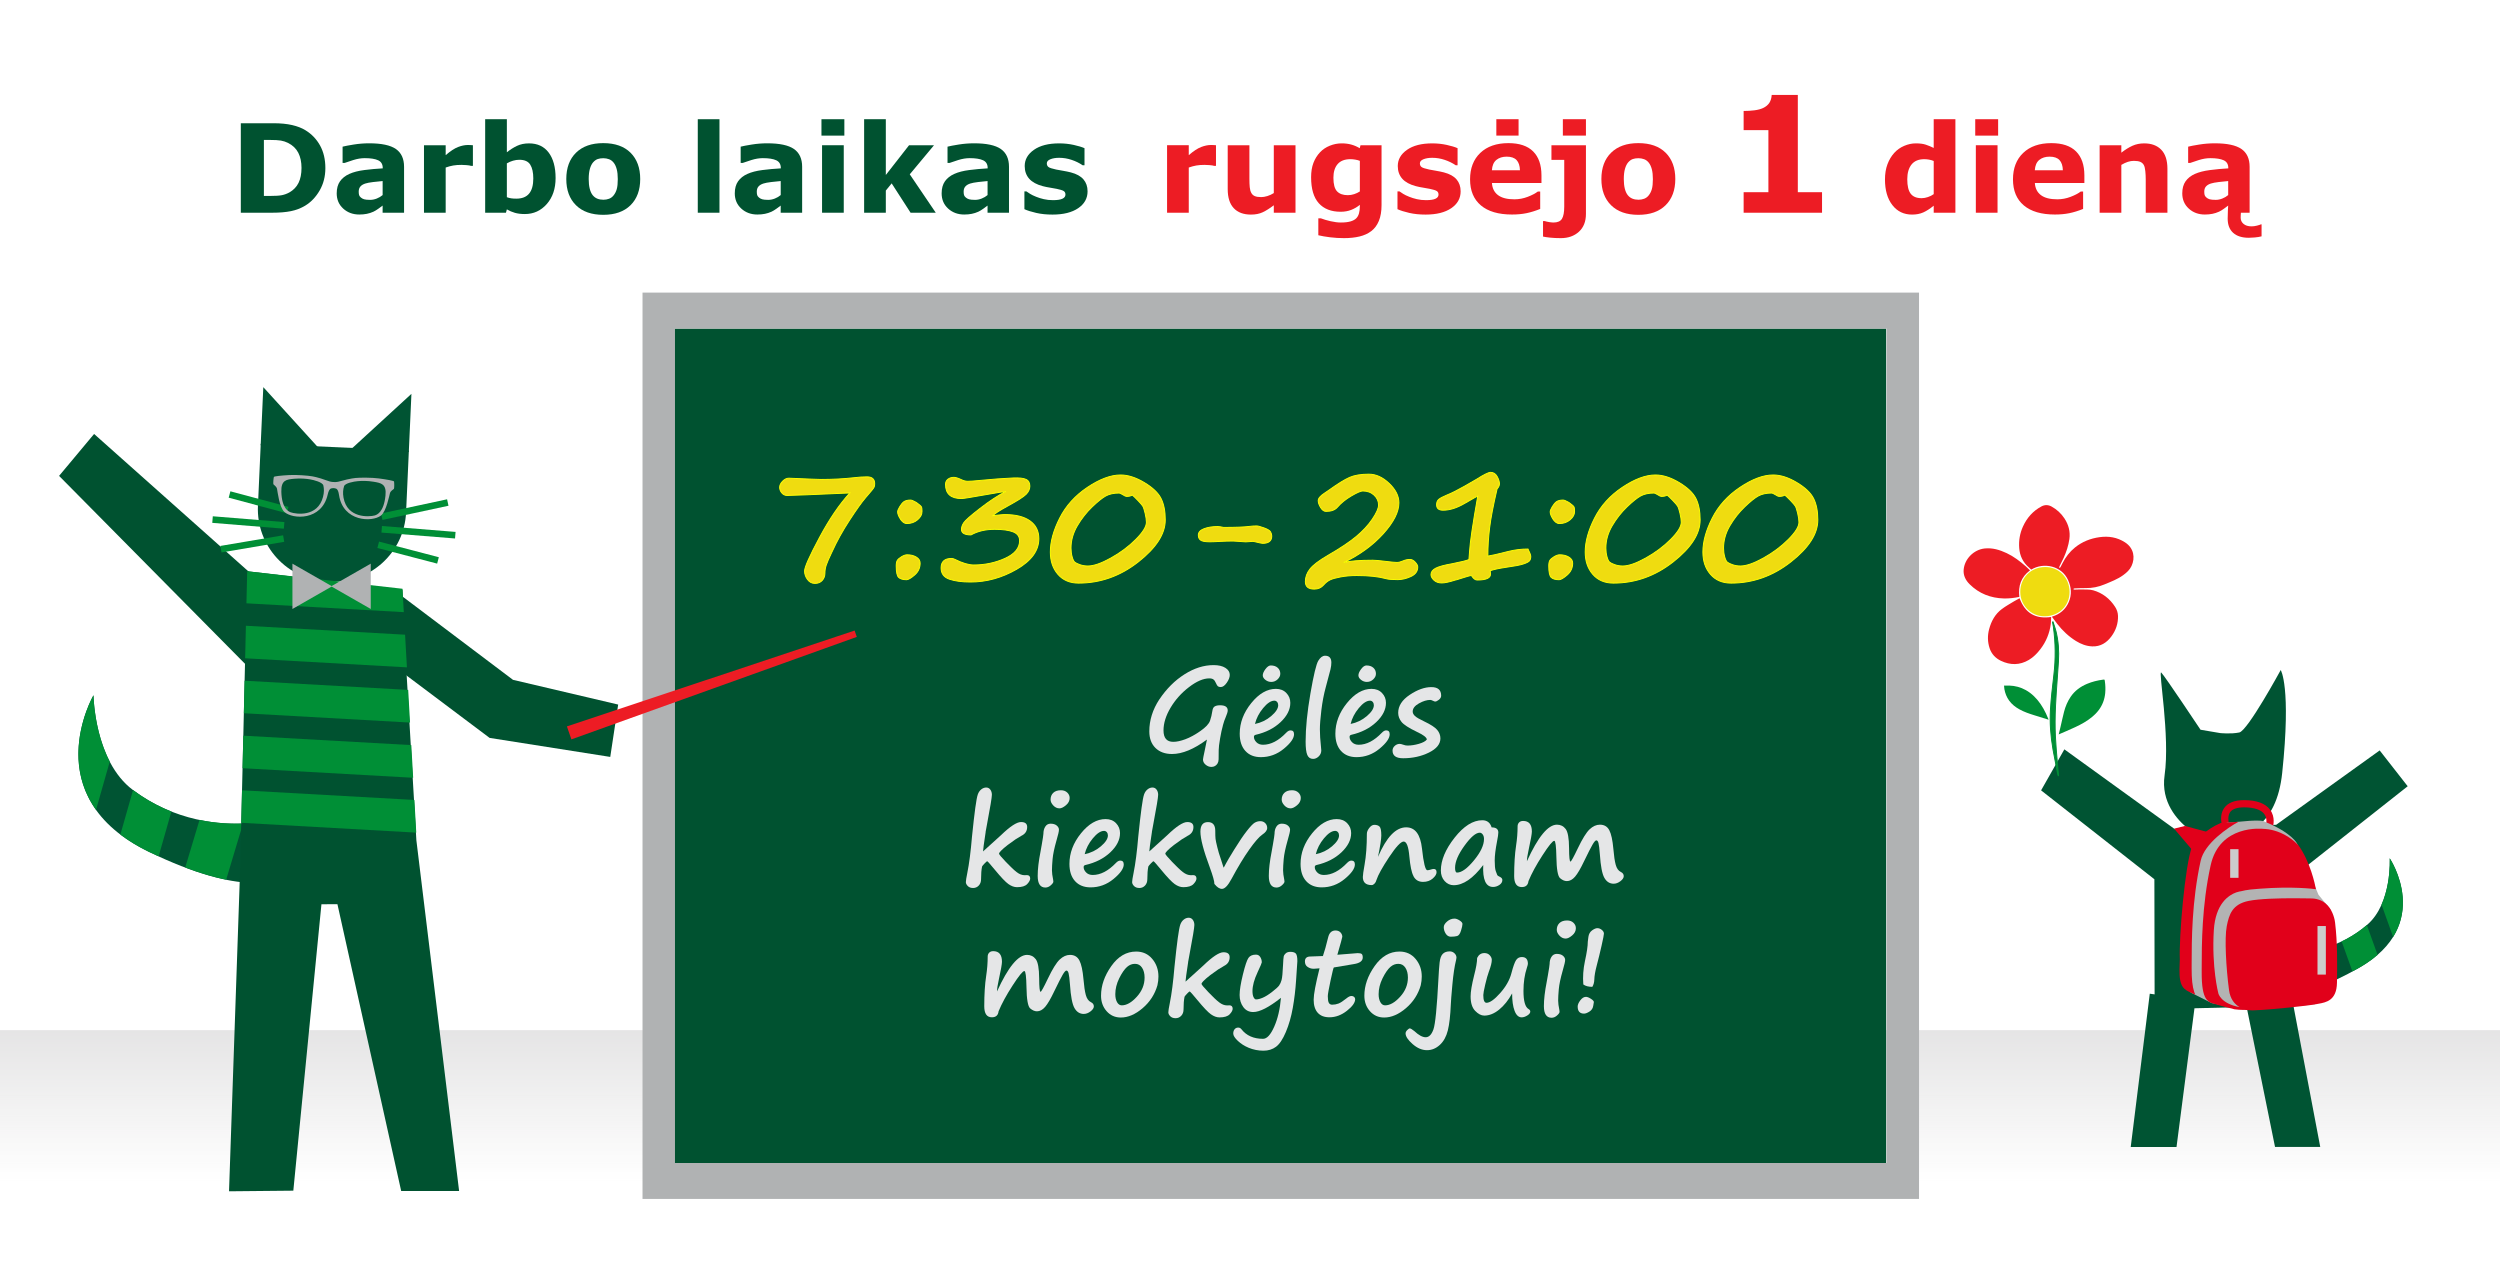 <?xml version="1.0" encoding="utf-8"?>
<!-- Generator: Adobe Illustrator 24.2.3, SVG Export Plug-In . SVG Version: 6.00 Build 0)  -->
<svg version="1.1" id="Layer_1" xmlns="http://www.w3.org/2000/svg" xmlns:xlink="http://www.w3.org/1999/xlink" x="0px" y="0px"
	 width="650px" height="330px" viewBox="0 0 650 330" style="enable-background:new 0 0 650 330;" xml:space="preserve">
<style type="text/css">
	.st0{fill:#FFFFFF;}
	.st1{opacity:0.15;}
	.st2{clip-path:url(#SVGID_2_);fill:#FFFFFF;}
	.st3{clip-path:url(#SVGID_2_);fill:#FEFEFE;}
	.st4{clip-path:url(#SVGID_2_);fill:#FDFDFD;}
	.st5{clip-path:url(#SVGID_2_);fill:#FCFCFC;}
	.st6{clip-path:url(#SVGID_2_);fill:#FBFBFB;}
	.st7{clip-path:url(#SVGID_2_);fill:#FAFAFA;}
	.st8{clip-path:url(#SVGID_2_);fill:#F9F9F9;}
	.st9{clip-path:url(#SVGID_2_);fill:#F8F8F8;}
	.st10{clip-path:url(#SVGID_2_);fill:#F7F7F7;}
	.st11{clip-path:url(#SVGID_2_);fill:#F6F6F6;}
	.st12{clip-path:url(#SVGID_2_);fill:#F5F5F5;}
	.st13{clip-path:url(#SVGID_2_);fill:#F4F4F4;}
	.st14{clip-path:url(#SVGID_2_);fill:#F3F3F3;}
	.st15{clip-path:url(#SVGID_2_);fill:#F2F2F2;}
	.st16{clip-path:url(#SVGID_2_);fill:#F1F1F1;}
	.st17{clip-path:url(#SVGID_2_);fill:#F0F0F0;}
	.st18{clip-path:url(#SVGID_2_);fill:#EFEFEF;}
	.st19{clip-path:url(#SVGID_2_);fill:#EEEEEE;}
	.st20{clip-path:url(#SVGID_2_);fill:#EDEDED;}
	.st21{clip-path:url(#SVGID_2_);fill:#ECECEC;}
	.st22{clip-path:url(#SVGID_2_);fill:#EBEBEB;}
	.st23{clip-path:url(#SVGID_2_);fill:#EAEAEA;}
	.st24{clip-path:url(#SVGID_2_);fill:#E9E9E9;}
	.st25{clip-path:url(#SVGID_2_);fill:#E8E8E8;}
	.st26{clip-path:url(#SVGID_2_);fill:#E7E7E7;}
	.st27{clip-path:url(#SVGID_2_);fill:#E6E6E6;}
	.st28{clip-path:url(#SVGID_2_);fill:#E5E5E5;}
	.st29{clip-path:url(#SVGID_2_);fill:#E4E4E4;}
	.st30{clip-path:url(#SVGID_2_);fill:#E3E3E3;}
	.st31{clip-path:url(#SVGID_2_);fill:#E2E2E2;}
	.st32{clip-path:url(#SVGID_2_);fill:#E1E1E1;}
	.st33{clip-path:url(#SVGID_2_);fill:#E0E0E0;}
	.st34{clip-path:url(#SVGID_2_);fill:#DFDFDF;}
	.st35{clip-path:url(#SVGID_2_);fill:#DEDEDE;}
	.st36{clip-path:url(#SVGID_2_);fill:#DDDDDD;}
	.st37{clip-path:url(#SVGID_2_);fill:#DCDCDC;}
	.st38{clip-path:url(#SVGID_2_);fill:#DBDBDB;}
	.st39{clip-path:url(#SVGID_2_);fill:#DADADA;}
	.st40{clip-path:url(#SVGID_2_);fill:#D9D9D9;}
	.st41{clip-path:url(#SVGID_2_);fill:#D8D8D9;}
	.st42{clip-path:url(#SVGID_2_);fill:#D7D7D8;}
	.st43{clip-path:url(#SVGID_2_);fill:#D6D6D7;}
	.st44{clip-path:url(#SVGID_2_);fill:#D5D5D6;}
	.st45{clip-path:url(#SVGID_2_);fill:#D4D4D5;}
	.st46{clip-path:url(#SVGID_2_);fill:#D3D3D4;}
	.st47{clip-path:url(#SVGID_2_);fill:#D2D2D3;}
	.st48{clip-path:url(#SVGID_2_);fill:#D1D1D2;}
	.st49{clip-path:url(#SVGID_2_);fill:#D0D0D1;}
	.st50{clip-path:url(#SVGID_2_);fill:#CFCFD0;}
	.st51{clip-path:url(#SVGID_2_);fill:#CECECF;}
	.st52{clip-path:url(#SVGID_2_);fill:#CDCDCE;}
	.st53{clip-path:url(#SVGID_2_);fill:#CCCCCD;}
	.st54{clip-path:url(#SVGID_2_);fill:#CBCBCC;}
	.st55{clip-path:url(#SVGID_2_);fill:#CACACB;}
	.st56{clip-path:url(#SVGID_2_);fill:#C9C9CA;}
	.st57{clip-path:url(#SVGID_2_);fill:#C8C8C9;}
	.st58{clip-path:url(#SVGID_2_);fill:#C7C7C8;}
	.st59{clip-path:url(#SVGID_2_);fill:#C6C6C7;}
	.st60{clip-path:url(#SVGID_2_);fill:#C6C5C6;}
	.st61{clip-path:url(#SVGID_2_);fill:#C5C4C5;}
	.st62{clip-path:url(#SVGID_2_);fill:#C4C3C4;}
	.st63{clip-path:url(#SVGID_2_);fill:#C3C2C3;}
	.st64{clip-path:url(#SVGID_2_);fill:#C2C1C2;}
	.st65{clip-path:url(#SVGID_2_);fill:#C1C0C1;}
	.st66{clip-path:url(#SVGID_2_);fill:#C0BFC0;}
	.st67{clip-path:url(#SVGID_2_);fill:#BFBEBF;}
	.st68{clip-path:url(#SVGID_2_);fill:#BEBDBE;}
	.st69{clip-path:url(#SVGID_2_);fill:#BDBCBD;}
	.st70{clip-path:url(#SVGID_2_);fill:#BCBBBC;}
	.st71{clip-path:url(#SVGID_2_);fill:#BBBABB;}
	.st72{clip-path:url(#SVGID_2_);fill:#BAB9BA;}
	.st73{clip-path:url(#SVGID_2_);fill:#B9B8B9;}
	.st74{clip-path:url(#SVGID_2_);fill:#B8B7B8;}
	.st75{clip-path:url(#SVGID_2_);fill:#B7B6B7;}
	.st76{clip-path:url(#SVGID_2_);fill:#B6B5B6;}
	.st77{clip-path:url(#SVGID_2_);fill:#B5B4B5;}
	.st78{clip-path:url(#SVGID_2_);fill:#B4B3B4;}
	.st79{clip-path:url(#SVGID_2_);fill:#B3B2B3;}
	.st80{clip-path:url(#SVGID_2_);fill:#B2B1B2;}
	.st81{clip-path:url(#SVGID_2_);fill:#B1B0B1;}
	.st82{clip-path:url(#SVGID_2_);fill:#B0AFB0;}
	.st83{clip-path:url(#SVGID_2_);fill:#AFAEAF;}
	.st84{clip-path:url(#SVGID_2_);fill:#AEADAE;}
	.st85{clip-path:url(#SVGID_2_);fill:#ADACAD;}
	.st86{clip-path:url(#SVGID_2_);fill:#ACABAC;}
	.st87{clip-path:url(#SVGID_2_);fill:#ABAAAB;}
	.st88{clip-path:url(#SVGID_2_);fill:#AAA9AA;}
	.st89{clip-path:url(#SVGID_2_);fill:#A9A8A9;}
	.st90{clip-path:url(#SVGID_2_);fill:#A8A7A8;}
	.st91{clip-path:url(#SVGID_2_);fill:#A7A6A7;}
	.st92{clip-path:url(#SVGID_2_);fill:#A6A5A6;}
	.st93{clip-path:url(#SVGID_2_);fill:#A5A4A5;}
	.st94{clip-path:url(#SVGID_2_);fill:#A4A3A4;}
	.st95{clip-path:url(#SVGID_2_);fill:#A3A2A3;}
	.st96{clip-path:url(#SVGID_2_);fill:#A2A1A2;}
	.st97{clip-path:url(#SVGID_2_);fill:#A1A0A1;}
	.st98{clip-path:url(#SVGID_2_);fill:#A09FA0;}
	.st99{clip-path:url(#SVGID_2_);fill:#9F9E9F;}
	.st100{clip-path:url(#SVGID_2_);fill:#9E9D9E;}
	.st101{clip-path:url(#SVGID_2_);fill:#9D9C9D;}
	.st102{clip-path:url(#SVGID_2_);fill:#9C9B9C;}
	.st103{clip-path:url(#SVGID_2_);fill:#9B9A9B;}
	.st104{clip-path:url(#SVGID_2_);fill:#9A999A;}
	.st105{clip-path:url(#SVGID_2_);fill:#999899;}
	.st106{clip-path:url(#SVGID_2_);fill:#989798;}
	.st107{clip-path:url(#SVGID_2_);fill:#979697;}
	.st108{clip-path:url(#SVGID_2_);fill:#969596;}
	.st109{clip-path:url(#SVGID_2_);fill:#959495;}
	.st110{clip-path:url(#SVGID_2_);fill:#949394;}
	.st111{clip-path:url(#SVGID_2_);fill:#939293;}
	.st112{clip-path:url(#SVGID_2_);fill:#929192;}
	.st113{clip-path:url(#SVGID_2_);fill:#919091;}
	.st114{clip-path:url(#SVGID_2_);fill:#908F90;}
	.st115{clip-path:url(#SVGID_2_);fill:#8F8E8F;}
	.st116{clip-path:url(#SVGID_2_);fill:#8E8D8E;}
	.st117{clip-path:url(#SVGID_2_);fill:#8D8C8D;}
	.st118{clip-path:url(#SVGID_2_);fill:#8C8A8D;}
	.st119{clip-path:url(#SVGID_2_);fill:#8B898C;}
	.st120{clip-path:url(#SVGID_2_);fill:#8A888B;}
	.st121{clip-path:url(#SVGID_2_);fill:#89878A;}
	.st122{clip-path:url(#SVGID_2_);fill:#888689;}
	.st123{clip-path:url(#SVGID_2_);fill:#878588;}
	.st124{clip-path:url(#SVGID_2_);fill:#868487;}
	.st125{clip-path:url(#SVGID_2_);fill:#858386;}
	.st126{clip-path:url(#SVGID_2_);fill:#848285;}
	.st127{clip-path:url(#SVGID_2_);fill:#838184;}
	.st128{clip-path:url(#SVGID_2_);fill:#828083;}
	.st129{clip-path:url(#SVGID_2_);fill:#817F82;}
	.st130{clip-path:url(#SVGID_2_);fill:#807E81;}
	.st131{clip-path:url(#SVGID_2_);fill:#7F7D80;}
	.st132{clip-path:url(#SVGID_2_);fill:#7E7C7F;}
	.st133{clip-path:url(#SVGID_2_);fill:#7D7B7E;}
	.st134{clip-path:url(#SVGID_2_);fill:#7C7A7D;}
	.st135{clip-path:url(#SVGID_2_);fill:#7B797C;}
	.st136{clip-path:url(#SVGID_2_);fill:#7A787B;}
	.st137{clip-path:url(#SVGID_2_);fill:#79777A;}
	.st138{clip-path:url(#SVGID_2_);fill:#787679;}
	.st139{clip-path:url(#SVGID_2_);fill:#777578;}
	.st140{clip-path:url(#SVGID_2_);fill:#767477;}
	.st141{clip-path:url(#SVGID_2_);fill:#757376;}
	.st142{clip-path:url(#SVGID_2_);fill:#747275;}
	.st143{clip-path:url(#SVGID_2_);fill:#737174;}
	.st144{clip-path:url(#SVGID_2_);fill:#727073;}
	.st145{clip-path:url(#SVGID_2_);fill:#716F72;}
	.st146{clip-path:url(#SVGID_2_);fill:#706E71;}
	.st147{clip-path:url(#SVGID_2_);fill:#6F6D70;}
	.st148{clip-path:url(#SVGID_2_);fill:#6E6C6F;}
	.st149{clip-path:url(#SVGID_2_);fill:#6D6B6E;}
	.st150{clip-path:url(#SVGID_2_);fill:#6C6A6D;}
	.st151{clip-path:url(#SVGID_2_);fill:#6B696C;}
	.st152{clip-path:url(#SVGID_2_);fill:#6A686B;}
	.st153{clip-path:url(#SVGID_2_);fill:#69676A;}
	.st154{clip-path:url(#SVGID_2_);fill:#686669;}
	.st155{clip-path:url(#SVGID_2_);fill:#676568;}
	.st156{clip-path:url(#SVGID_2_);fill:#666467;}
	.st157{clip-path:url(#SVGID_2_);fill:#656366;}
	.st158{clip-path:url(#SVGID_2_);fill:#646265;}
	.st159{clip-path:url(#SVGID_2_);fill:#636164;}
	.st160{clip-path:url(#SVGID_2_);fill:#626063;}
	.st161{clip-path:url(#SVGID_2_);fill:#615F62;}
	.st162{clip-path:url(#SVGID_2_);fill:#605E61;}
	.st163{clip-path:url(#SVGID_2_);fill:#5F5D60;}
	.st164{clip-path:url(#SVGID_2_);fill:#5E5C5F;}
	.st165{clip-path:url(#SVGID_2_);fill:#5D5B5E;}
	.st166{clip-path:url(#SVGID_2_);fill:#5C5A5D;}
	.st167{clip-path:url(#SVGID_2_);fill:#5B595C;}
	.st168{clip-path:url(#SVGID_2_);fill:#5A585B;}
	.st169{clip-path:url(#SVGID_2_);fill:#59575A;}
	.st170{clip-path:url(#SVGID_2_);fill:#585659;}
	.st171{clip-path:url(#SVGID_2_);fill:#575558;}
	.st172{clip-path:url(#SVGID_2_);fill:#565457;}
	.st173{clip-path:url(#SVGID_2_);fill:#555356;}
	.st174{clip-path:url(#SVGID_2_);fill:#545255;}
	.st175{clip-path:url(#SVGID_2_);fill:#535154;}
	.st176{clip-path:url(#SVGID_2_);fill:#535053;}
	.st177{clip-path:url(#SVGID_2_);fill:#524F52;}
	.st178{clip-path:url(#SVGID_2_);fill:#514E51;}
	.st179{clip-path:url(#SVGID_2_);fill:#504D50;}
	.st180{clip-path:url(#SVGID_2_);fill:#4F4C4F;}
	.st181{clip-path:url(#SVGID_2_);fill:#4E4B4E;}
	.st182{clip-path:url(#SVGID_2_);fill:#4D4A4D;}
	.st183{clip-path:url(#SVGID_2_);fill:#4C494C;}
	.st184{clip-path:url(#SVGID_2_);fill:#4B484B;}
	.st185{clip-path:url(#SVGID_2_);fill:#4A474A;}
	.st186{clip-path:url(#SVGID_2_);fill:#494649;}
	.st187{clip-path:url(#SVGID_2_);fill:#484548;}
	.st188{clip-path:url(#SVGID_2_);fill:#474447;}
	.st189{clip-path:url(#SVGID_2_);fill:#464346;}
	.st190{clip-path:url(#SVGID_2_);fill:#454245;}
	.st191{clip-path:url(#SVGID_2_);fill:#444144;}
	.st192{clip-path:url(#SVGID_2_);fill:#434043;}
	.st193{clip-path:url(#SVGID_2_);fill:#423F42;}
	.st194{clip-path:url(#SVGID_2_);fill:#413E41;}
	.st195{clip-path:url(#SVGID_2_);fill:#403D41;}
	.st196{clip-path:url(#SVGID_2_);fill:#3F3C40;}
	.st197{clip-path:url(#SVGID_2_);fill:#3E3B3F;}
	.st198{clip-path:url(#SVGID_2_);fill:#3D3A3E;}
	.st199{clip-path:url(#SVGID_2_);fill:#3C393D;}
	.st200{clip-path:url(#SVGID_2_);fill:#3B383C;}
	.st201{clip-path:url(#SVGID_2_);fill:#3A373B;}
	.st202{clip-path:url(#SVGID_2_);fill:#39363A;}
	.st203{clip-path:url(#SVGID_2_);fill:#383539;}
	.st204{clip-path:url(#SVGID_2_);fill:#373438;}
	.st205{clip-path:url(#SVGID_2_);fill:#363337;}
	.st206{clip-path:url(#SVGID_2_);fill:#353236;}
	.st207{clip-path:url(#SVGID_2_);fill:#343135;}
	.st208{clip-path:url(#SVGID_2_);fill:#333034;}
	.st209{clip-path:url(#SVGID_2_);fill:#322F33;}
	.st210{clip-path:url(#SVGID_2_);fill:#312E32;}
	.st211{clip-path:url(#SVGID_2_);fill:#302D31;}
	.st212{clip-path:url(#SVGID_2_);fill:#2F2C30;}
	.st213{clip-path:url(#SVGID_2_);fill:#2E2B2F;}
	.st214{clip-path:url(#SVGID_2_);fill:#2D2A2E;}
	.st215{clip-path:url(#SVGID_2_);fill:#2C292D;}
	.st216{clip-path:url(#SVGID_2_);fill:#2B282C;}
	.st217{clip-path:url(#SVGID_2_);fill:#2A272B;}
	.st218{clip-path:url(#SVGID_2_);fill:#29262A;}
	.st219{clip-path:url(#SVGID_2_);fill:#282529;}
	.st220{clip-path:url(#SVGID_2_);fill:#272428;}
	.st221{clip-path:url(#SVGID_2_);fill:#262327;}
	.st222{clip-path:url(#SVGID_2_);fill:#252226;}
	.st223{clip-path:url(#SVGID_2_);fill:#242125;}
	.st224{clip-path:url(#SVGID_2_);fill:#232024;}
	.st225{clip-path:url(#SVGID_2_);fill:#221F23;}
	.st226{clip-path:url(#SVGID_2_);fill:#211E22;}
	.st227{clip-path:url(#SVGID_2_);fill:#201D21;}
	.st228{clip-path:url(#SVGID_2_);fill:#1F1C20;}
	.st229{clip-path:url(#SVGID_2_);fill:#1E1B1F;}
	.st230{clip-path:url(#SVGID_2_);fill:#1D1A1E;}
	.st231{clip-path:url(#SVGID_2_);fill:#1C191D;}
	.st232{clip-path:url(#SVGID_2_);fill:#1B181C;}
	.st233{clip-path:url(#SVGID_2_);fill:#1A171B;}
	.st234{fill:#B0B2B3;}
	.st235{clip-path:url(#SVGID_4_);}
	.st236{fill:#008F36;}
	.st237{fill:#E1001A;}
	.st238{fill:#B3B3B3;}
	.st239{fill:#CCCCCC;}
	.st240{fill:#005230;}
	.st241{fill:#005433;}
	.st242{clip-path:url(#SVGID_6_);}
	.st243{fill:#ED1C24;}
	.st244{fill:#EFDC10;stroke:#FFFF00;stroke-width:0.25;}
	.st245{fill:#E5E6E7;}
	.st246{fill:#EFDC10;}
</style>
<g>
	<rect class="st0" width="650" height="330"/>
</g>
<g class="st1">
	<g>
		<defs>
			<rect id="SVGID_1_" y="267.892" width="650" height="62.108"/>
		</defs>
		<clipPath id="SVGID_2_">
			<use xlink:href="#SVGID_1_"  style="overflow:visible;"/>
		</clipPath>
		<rect y="307.279" class="st2" width="650" height="22.721"/>
		<rect y="307.109" class="st2" width="650" height="0.17"/>
		<rect y="306.94" class="st3" width="650" height="0.17"/>
		<rect y="306.77" class="st4" width="650" height="0.17"/>
		<rect y="306.6" class="st5" width="650" height="0.17"/>
		<rect y="306.43" class="st6" width="650" height="0.17"/>
		<rect y="306.261" class="st7" width="650" height="0.17"/>
		<rect y="306.091" class="st8" width="650" height="0.17"/>
		<rect y="305.921" class="st9" width="650" height="0.17"/>
		<rect y="305.751" class="st10" width="650" height="0.17"/>
		<rect y="305.582" class="st11" width="650" height="0.17"/>
		<rect y="305.412" class="st12" width="650" height="0.17"/>
		<rect y="305.242" class="st13" width="650" height="0.17"/>
		<rect y="305.072" class="st14" width="650" height="0.17"/>
		<rect y="304.902" class="st15" width="650" height="0.17"/>
		<rect y="304.733" class="st16" width="650" height="0.17"/>
		<rect y="304.563" class="st17" width="650" height="0.17"/>
		<rect y="304.393" class="st18" width="650" height="0.17"/>
		<rect y="304.223" class="st19" width="650" height="0.17"/>
		<rect y="304.054" class="st20" width="650" height="0.17"/>
		<rect y="303.884" class="st21" width="650" height="0.17"/>
		<rect y="303.714" class="st22" width="650" height="0.17"/>
		<rect y="303.544" class="st23" width="650" height="0.17"/>
		<rect y="303.375" class="st24" width="650" height="0.17"/>
		<rect y="303.205" class="st25" width="650" height="0.17"/>
		<rect y="303.035" class="st26" width="650" height="0.17"/>
		<rect y="302.865" class="st27" width="650" height="0.17"/>
		<rect y="302.695" class="st28" width="650" height="0.17"/>
		<rect y="302.526" class="st29" width="650" height="0.17"/>
		<rect y="302.356" class="st30" width="650" height="0.17"/>
		<rect y="302.186" class="st31" width="650" height="0.17"/>
		<rect y="302.016" class="st32" width="650" height="0.17"/>
		<rect y="301.847" class="st33" width="650" height="0.17"/>
		<rect y="301.677" class="st34" width="650" height="0.17"/>
		<rect y="301.507" class="st35" width="650" height="0.17"/>
		<rect y="301.337" class="st36" width="650" height="0.17"/>
		<rect y="301.168" class="st37" width="650" height="0.17"/>
		<rect y="300.998" class="st38" width="650" height="0.17"/>
		<rect y="300.828" class="st39" width="650" height="0.17"/>
		<rect y="300.658" class="st40" width="650" height="0.17"/>
		<rect y="300.488" class="st41" width="650" height="0.17"/>
		<rect y="300.319" class="st42" width="650" height="0.17"/>
		<rect y="300.149" class="st43" width="650" height="0.17"/>
		<rect y="299.979" class="st44" width="650" height="0.17"/>
		<rect y="299.809" class="st45" width="650" height="0.17"/>
		<rect y="299.64" class="st46" width="650" height="0.17"/>
		<rect y="299.47" class="st47" width="650" height="0.17"/>
		<rect y="299.3" class="st48" width="650" height="0.17"/>
		<rect y="299.13" class="st49" width="650" height="0.17"/>
		<rect y="298.96" class="st50" width="650" height="0.17"/>
		<rect y="298.791" class="st51" width="650" height="0.17"/>
		<rect y="298.621" class="st52" width="650" height="0.17"/>
		<rect y="298.451" class="st53" width="650" height="0.17"/>
		<rect y="298.281" class="st54" width="650" height="0.17"/>
		<rect y="298.112" class="st55" width="650" height="0.17"/>
		<rect y="297.942" class="st56" width="650" height="0.17"/>
		<rect y="297.772" class="st57" width="650" height="0.17"/>
		<rect y="297.602" class="st58" width="650" height="0.17"/>
		<rect y="297.433" class="st59" width="650" height="0.17"/>
		<rect y="297.263" class="st60" width="650" height="0.17"/>
		<rect y="297.093" class="st61" width="650" height="0.17"/>
		<rect y="296.923" class="st62" width="650" height="0.17"/>
		<rect y="296.753" class="st63" width="650" height="0.17"/>
		<rect y="296.584" class="st64" width="650" height="0.17"/>
		<rect y="296.414" class="st65" width="650" height="0.17"/>
		<rect y="296.244" class="st66" width="650" height="0.17"/>
		<rect y="296.074" class="st67" width="650" height="0.17"/>
		<rect y="295.905" class="st68" width="650" height="0.17"/>
		<rect y="295.735" class="st69" width="650" height="0.17"/>
		<rect y="295.565" class="st70" width="650" height="0.17"/>
		<rect y="295.395" class="st71" width="650" height="0.17"/>
		<rect y="295.226" class="st72" width="650" height="0.17"/>
		<rect y="295.056" class="st73" width="650" height="0.17"/>
		<rect y="294.886" class="st74" width="650" height="0.17"/>
		<rect y="294.716" class="st75" width="650" height="0.17"/>
		<rect y="294.546" class="st76" width="650" height="0.17"/>
		<rect y="294.377" class="st77" width="650" height="0.17"/>
		<rect y="294.207" class="st78" width="650" height="0.17"/>
		<rect y="294.037" class="st79" width="650" height="0.17"/>
		<rect y="293.867" class="st80" width="650" height="0.17"/>
		<rect y="293.698" class="st81" width="650" height="0.17"/>
		<rect y="293.528" class="st82" width="650" height="0.17"/>
		<rect y="293.358" class="st83" width="650" height="0.17"/>
		<rect y="293.188" class="st84" width="650" height="0.17"/>
		<rect y="293.019" class="st85" width="650" height="0.17"/>
		<rect y="292.849" class="st86" width="650" height="0.17"/>
		<rect y="292.679" class="st87" width="650" height="0.17"/>
		<rect y="292.509" class="st88" width="650" height="0.17"/>
		<rect y="292.339" class="st89" width="650" height="0.17"/>
		<rect y="292.17" class="st90" width="650" height="0.17"/>
		<rect y="292" class="st91" width="650" height="0.17"/>
		<rect y="291.83" class="st92" width="650" height="0.17"/>
		<rect y="291.66" class="st93" width="650" height="0.17"/>
		<rect y="291.491" class="st94" width="650" height="0.17"/>
		<rect y="291.321" class="st95" width="650" height="0.17"/>
		<rect y="291.151" class="st96" width="650" height="0.17"/>
		<rect y="290.981" class="st97" width="650" height="0.17"/>
		<rect y="290.811" class="st98" width="650" height="0.17"/>
		<rect y="290.642" class="st99" width="650" height="0.17"/>
		<rect y="290.472" class="st100" width="650" height="0.17"/>
		<rect y="290.302" class="st101" width="650" height="0.17"/>
		<rect y="290.132" class="st102" width="650" height="0.17"/>
		<rect y="289.963" class="st103" width="650" height="0.17"/>
		<rect y="289.793" class="st104" width="650" height="0.17"/>
		<rect y="289.623" class="st105" width="650" height="0.17"/>
		<rect y="289.453" class="st106" width="650" height="0.17"/>
		<rect y="289.284" class="st107" width="650" height="0.17"/>
		<rect y="289.114" class="st108" width="650" height="0.17"/>
		<rect y="288.944" class="st109" width="650" height="0.17"/>
		<rect y="288.774" class="st110" width="650" height="0.17"/>
		<rect y="288.604" class="st111" width="650" height="0.17"/>
		<rect y="288.435" class="st112" width="650" height="0.17"/>
		<rect y="288.265" class="st113" width="650" height="0.17"/>
		<rect y="288.095" class="st114" width="650" height="0.17"/>
		<rect y="287.925" class="st115" width="650" height="0.17"/>
		<rect y="287.756" class="st116" width="650" height="0.17"/>
		<rect y="287.586" class="st117" width="650" height="0.17"/>
		<rect y="287.416" class="st118" width="650" height="0.17"/>
		<rect y="287.246" class="st119" width="650" height="0.17"/>
		<rect y="287.077" class="st120" width="650" height="0.17"/>
		<rect y="286.907" class="st121" width="650" height="0.17"/>
		<rect y="286.737" class="st122" width="650" height="0.17"/>
		<rect y="286.567" class="st123" width="650" height="0.17"/>
		<rect y="286.397" class="st124" width="650" height="0.17"/>
		<rect y="286.228" class="st125" width="650" height="0.17"/>
		<rect y="286.058" class="st126" width="650" height="0.17"/>
		<rect y="285.888" class="st127" width="650" height="0.17"/>
		<rect y="285.718" class="st128" width="650" height="0.17"/>
		<rect y="285.549" class="st129" width="650" height="0.17"/>
		<rect y="285.379" class="st130" width="650" height="0.17"/>
		<rect y="285.209" class="st131" width="650" height="0.17"/>
		<rect y="285.039" class="st132" width="650" height="0.17"/>
		<rect y="284.87" class="st133" width="650" height="0.17"/>
		<rect y="284.7" class="st134" width="650" height="0.17"/>
		<rect y="284.53" class="st135" width="650" height="0.17"/>
		<rect y="284.36" class="st136" width="650" height="0.17"/>
		<rect y="284.19" class="st137" width="650" height="0.17"/>
		<rect y="284.021" class="st138" width="650" height="0.17"/>
		<rect y="283.851" class="st139" width="650" height="0.17"/>
		<rect y="283.681" class="st140" width="650" height="0.17"/>
		<rect y="283.511" class="st141" width="650" height="0.17"/>
		<rect y="283.342" class="st142" width="650" height="0.17"/>
		<rect y="283.172" class="st143" width="650" height="0.17"/>
		<rect y="283.002" class="st144" width="650" height="0.17"/>
		<rect y="282.832" class="st145" width="650" height="0.17"/>
		<rect y="282.663" class="st146" width="650" height="0.17"/>
		<rect y="282.493" class="st147" width="650" height="0.17"/>
		<rect y="282.323" class="st148" width="650" height="0.17"/>
		<rect y="282.153" class="st149" width="650" height="0.17"/>
		<rect y="281.983" class="st150" width="650" height="0.17"/>
		<rect y="281.814" class="st151" width="650" height="0.17"/>
		<rect y="281.644" class="st152" width="650" height="0.17"/>
		<rect y="281.474" class="st153" width="650" height="0.17"/>
		<rect y="281.304" class="st154" width="650" height="0.17"/>
		<rect y="281.135" class="st155" width="650" height="0.17"/>
		<rect y="280.965" class="st156" width="650" height="0.17"/>
		<rect y="280.795" class="st157" width="650" height="0.17"/>
		<rect y="280.625" class="st158" width="650" height="0.17"/>
		<rect y="280.456" class="st159" width="650" height="0.17"/>
		<rect y="280.286" class="st160" width="650" height="0.17"/>
		<rect y="280.116" class="st161" width="650" height="0.17"/>
		<rect y="279.946" class="st162" width="650" height="0.17"/>
		<rect y="279.776" class="st163" width="650" height="0.17"/>
		<rect y="279.607" class="st164" width="650" height="0.17"/>
		<rect y="279.437" class="st165" width="650" height="0.17"/>
		<rect y="279.267" class="st166" width="650" height="0.17"/>
		<rect y="279.097" class="st167" width="650" height="0.17"/>
		<rect y="278.928" class="st168" width="650" height="0.17"/>
		<rect y="278.758" class="st169" width="650" height="0.17"/>
		<rect y="278.588" class="st170" width="650" height="0.17"/>
		<rect y="278.418" class="st171" width="650" height="0.17"/>
		<rect y="278.248" class="st172" width="650" height="0.17"/>
		<rect y="278.079" class="st173" width="650" height="0.17"/>
		<rect y="277.909" class="st174" width="650" height="0.17"/>
		<rect y="277.739" class="st175" width="650" height="0.17"/>
		<rect y="277.569" class="st176" width="650" height="0.17"/>
		<rect y="277.4" class="st177" width="650" height="0.17"/>
		<rect y="277.23" class="st178" width="650" height="0.17"/>
		<rect y="277.06" class="st179" width="650" height="0.17"/>
		<rect y="276.89" class="st180" width="650" height="0.17"/>
		<rect y="276.721" class="st181" width="650" height="0.17"/>
		<rect y="276.551" class="st182" width="650" height="0.17"/>
		<rect y="276.381" class="st183" width="650" height="0.17"/>
		<rect y="276.211" class="st184" width="650" height="0.17"/>
		<rect y="276.041" class="st185" width="650" height="0.17"/>
		<rect y="275.872" class="st186" width="650" height="0.17"/>
		<rect y="275.702" class="st187" width="650" height="0.17"/>
		<rect y="275.532" class="st188" width="650" height="0.17"/>
		<rect y="275.362" class="st189" width="650" height="0.17"/>
		<rect y="275.193" class="st190" width="650" height="0.17"/>
		<rect y="275.023" class="st191" width="650" height="0.17"/>
		<rect y="274.853" class="st192" width="650" height="0.17"/>
		<rect y="274.683" class="st193" width="650" height="0.17"/>
		<rect y="274.514" class="st194" width="650" height="0.17"/>
		<rect y="274.344" class="st195" width="650" height="0.17"/>
		<rect y="274.174" class="st196" width="650" height="0.17"/>
		<rect y="274.004" class="st197" width="650" height="0.17"/>
		<rect y="273.834" class="st198" width="650" height="0.17"/>
		<rect y="273.665" class="st199" width="650" height="0.17"/>
		<rect y="273.495" class="st200" width="650" height="0.17"/>
		<rect y="273.325" class="st201" width="650" height="0.17"/>
		<rect y="273.155" class="st202" width="650" height="0.17"/>
		<rect y="272.986" class="st203" width="650" height="0.17"/>
		<rect y="272.816" class="st204" width="650" height="0.17"/>
		<rect y="272.646" class="st205" width="650" height="0.17"/>
		<rect y="272.476" class="st206" width="650" height="0.17"/>
		<rect y="272.306" class="st207" width="650" height="0.17"/>
		<rect y="272.137" class="st208" width="650" height="0.17"/>
		<rect y="271.967" class="st209" width="650" height="0.17"/>
		<rect y="271.797" class="st210" width="650" height="0.17"/>
		<rect y="271.627" class="st211" width="650" height="0.17"/>
		<rect y="271.458" class="st212" width="650" height="0.17"/>
		<rect y="271.288" class="st213" width="650" height="0.17"/>
		<rect y="271.118" class="st214" width="650" height="0.17"/>
		<rect y="270.948" class="st215" width="650" height="0.17"/>
		<rect y="270.779" class="st216" width="650" height="0.17"/>
		<rect y="270.609" class="st217" width="650" height="0.17"/>
		<rect y="270.439" class="st218" width="650" height="0.17"/>
		<rect y="270.269" class="st219" width="650" height="0.17"/>
		<rect y="270.099" class="st220" width="650" height="0.17"/>
		<rect y="269.93" class="st221" width="650" height="0.17"/>
		<rect y="269.76" class="st222" width="650" height="0.17"/>
		<rect y="269.59" class="st223" width="650" height="0.17"/>
		<rect y="269.42" class="st224" width="650" height="0.17"/>
		<rect y="269.251" class="st225" width="650" height="0.17"/>
		<rect y="269.081" class="st226" width="650" height="0.17"/>
		<rect y="268.911" class="st227" width="650" height="0.17"/>
		<rect y="268.741" class="st228" width="650" height="0.17"/>
		<rect y="268.572" class="st229" width="650" height="0.17"/>
		<rect y="268.402" class="st230" width="650" height="0.17"/>
		<rect y="268.232" class="st231" width="650" height="0.17"/>
		<rect y="268.062" class="st232" width="650" height="0.17"/>
		<rect y="267.892" class="st233" width="650" height="0.17"/>
		<path class="st233" d="M650,267.892H0H650z"/>
	</g>
</g>
<g>
	<path class="st234" d="M412.503,158.207c0.014-0.021,0.034-0.053,0.046-0.074
		C412.225,158.521,412.155,158.601,412.503,158.207z"/>
</g>
<g>
	<g>
		<g>
			<defs>
				<path id="SVGID_3_" d="M560.198,258.539l-0.06-29.939l-29.454-23.106l6.049-10.664
					l28.787,20.803l3.429-0.16c-2.841-2.253-7.165-6.914-6.156-13.885
					c1.472-10.206-1.7-27.502-0.867-26.721
					c0.844,0.781,10.211,14.866,10.211,14.866l5.111,0.867
					c0,0,2.773,0.296,4.963-0.154c2.202-0.451,10.776-16.236,10.776-16.236
					s2.755,4.307,0.382,26.778c-0.736,7.006-3.149,11.193-6.138,13.657l4.581-0.205
					l26.904-19.329L626,204.427l-30.992,24.459l0.422,18.86
					c4.849-0.005,12.881-1.141,20.035-7.302c6.515-5.608,5.859-17.291,5.859-17.291
					s11.638,17.274-7.969,28.478c-7.953,4.535-13.663,6.298-17.685,6.732l0,0h0.023
					l7.57,39.848h-11.757l-7.382-36.396l-13.566,0.337l-4.666,36.06h-11.906
					l4.952-39.848L560.198,258.539z"/>
			</defs>
			<use xlink:href="#SVGID_3_"  style="overflow:visible;fill:#005433;"/>
			<clipPath id="SVGID_4_">
				<use xlink:href="#SVGID_3_"  style="overflow:visible;"/>
			</clipPath>
			<g class="st235">
				<polygon class="st236" points="605.944,273.423 595.476,245.521 602.629,242.948 
					613.103,270.856 				"/>
			</g>
			<g class="st235">
				
					<rect x="609.656" y="223.168" transform="matrix(0.941 -0.338 0.338 0.941 -47.119 221.817)" class="st236" width="7.609" height="46.118"/>
			</g>
			<g class="st235">
				
					<rect x="621.876" y="218.778" transform="matrix(0.941 -0.338 0.338 0.941 -44.917 225.662)" class="st236" width="7.598" height="46.121"/>
			</g>
		</g>
	</g>
	<g>
		<g>
			<path class="st237" d="M578.091,215.848l1.728-0.741l-0.864,0.37l0.865-0.369
				c-0.284-0.67-0.84-2.677-0.023-3.9c0.587-0.877,1.843-1.295,3.714-1.299
				c2.575,0.021,4.374,0.624,5.205,1.744c0.867,1.169,0.475,2.618,0.471,2.632
				l1.804,0.53c0.028-0.095,0.668-2.35-0.765-4.283
				c-1.213-1.634-3.467-2.476-6.699-2.503c-2.558-0.004-4.339,0.7-5.298,2.142
				C576.682,212.498,578.032,215.713,578.091,215.848z"/>
		</g>
		<g>
			<path class="st238" d="M588.599,213.543c7.615,3.078,8.708,5.934,8.708,5.934
				l5.498,13.167l3.21,3.911l-4.102,24.587l-18.328,1.429l-8.558-1.776
				l-5.473-2.739l-0.627-26.503l2.41-13.041l7.624-4.589l5.913-0.509
				C584.873,213.413,587.735,213.194,588.599,213.543z"/>
		</g>
		<g>
			<path class="st237" d="M574.765,224.998c2.348-10.674,13.316-9.54,13.783-9.488
				c0.023,0.002,0.048,0.003,0.069,0.004c0.016-0.001,1.928-0.015,4.35,1.027
				c0.615,0.265,1.302,0.62,2.021,1.082c0.479,0.309,0.973,0.669,1.471,1.086
				c0.371,0.311,0.742,0.654,1.112,1.031c3.086,4.315,4.312,10.071,4.572,11.457
				c-0.705-0.097-6.124-0.782-14.668-0.125c-0.854,0.052-1.635,0.121-2.342,0.207
				c-0.989,0.12-1.836,0.272-2.515,0.456c-0.07,0.006-0.547,0.059-1.222,0.301
				c-1.902,0.681-5.383,2.874-5.803,9.851c-0.582,9.65,1.147,16.264,1.169,16.35
				c0.006,0.032,0.558,2.694,5.549,3.619c-1.267-0.718-2.445-2.03-2.767-4.438
				c-0.765-5.735-1.194-13.514-0.588-16.604c0.606-3.091,1.452-5.72,5.698-6.579
				c2.817-0.571,7.943-0.691,11.747-0.691c1.703,0,3.118,0.024,4.019,0.044
				c0.112,0.002,0.208,0.005,0.303,0.007c0.114,0.003,0.214,0.005,0.303,0.007
				c0.048,0.001,0.105,0.002,0.146,0.004c0.187,0,0.892,0.029,1.756,0.328
				c0.053,0.018,0.105,0.037,0.156,0.057c0.126,0.048,0.255,0.098,0.385,0.158
				c0.167,0.078,0.33,0.159,0.483,0.25c1.941,1.16,2.734,3.32,3.055,4.775
				c0.044,0.237,0.084,0.48,0.116,0.738c0.615,5.086,0.578,10.512,0.488,15.634
				c-0.081,4.587-2.816,5.077-4.813,5.434c-0.189,0.033-0.374,0.066-0.552,0.102
				c-2.212,0.439-11.832,1.436-15.987,1.596c0,0-0.217,0.026-0.575,0.026
				c-0.168,0-0.388-0.008-0.643-0.03c-0.514-0.02-0.999-0.055-1.455-0.103h-0.006
				c-0.117,0.002-0.232,0.004-0.349,0.004c-0.738,0-1.489-0.056-2.254-0.155
				c-3.375-0.818-5.896-1.608-5.949-1.625c-0.439-0.162-0.831-0.4-1.173-0.774
				c-0.12-0.132-0.235-0.279-0.342-0.449c-0.691-1.107-1.083-3.08-1.072-6.756
				l0.002-1.218C572.45,245.562,572.463,235.463,574.765,224.998z"/>
		</g>
		<g>
			
				<rect x="579.844" y="220.787" transform="matrix(-1 -4.521418e-11 4.521418e-11 -1 1161.861 449.02)" class="st239" width="2.172" height="7.446"/>
		</g>
		<g>
			
				<rect x="602.549" y="240.771" transform="matrix(-1 -4.437662e-11 4.437662e-11 -1 1207.271 494.165)" class="st239" width="2.172" height="12.624"/>
		</g>
		<g>
			<path class="st237" d="M569.932,220.075c0.965-1.609,3.426-4.34,7.44-6.096
				l4.645-0.319c-2.675,1.44-8.84,5.58-9.842,10.133
				c-2.326,10.575-2.339,20.745-2.346,26.821l-0.002,1.217
				c-0.009,2.706,0.194,4.668,0.672,6.082c0.04,0.119,0.082,0.234,0.126,0.346
				c0.049,0.124,0.098,0.248,0.152,0.362c-0.041-0.02-0.08-0.036-0.121-0.057
				c-0.281-0.137-0.549-0.258-0.804-0.373c-1.969-0.888-3.269-1.474-3.186-6.153
				c0.011-0.634,0.041-1.526,0.087-2.605
				C566.505,243.848,568.058,225.093,569.932,220.075z"/>
		</g>
	</g>
	<g>
		<polygon class="st237" points="570.516,221.629 565.267,215.451 568.079,214.743 574.339,216.446 		
			"/>
	</g>
</g>
<g>
	<g>
		<g>
			<rect x="175.362" y="85.428" class="st240" width="315.044" height="216.953"/>
		</g>
		<g>
			<path class="st234" d="M167.054,76.085v235.639h331.891V76.085H167.054z M490.522,302.381
				h-315.044V85.428h315.044V302.381z"/>
		</g>
	</g>
	<g>
	</g>
</g>
<g>
	<g>
		<g>
			<path class="st241" d="M64.46,214.054c-7.066,0.469-18.883-0.394-29.914-8.668
				c-10.046-7.53-10.24-24.62-10.24-24.62s-15.258,26.318,14.417,40.714
				c12.035,5.826,20.53,7.833,26.433,8.068l0,0l-0.033,0.002L64.46,214.054z"/>
		</g>
		<g>
			<g>
				<path class="st236" d="M34.592,205.418c3.303,2.471,6.674,4.27,9.967,5.577
					l-3.316,11.65c-0.835-0.383-1.648-0.742-2.52-1.164
					c-2.884-1.399-5.332-2.913-7.423-4.502L34.592,205.418z"/>
			</g>
			<g>
				<path class="st236" d="M28.537,198.012l-3.572,12.553
					c-9.894-13.856-0.659-29.799-0.659-29.799S24.425,190.1,28.537,198.012z"/>
			</g>
			<g>
				<path class="st236" d="M51.874,213.18c4.266,0.884,8.168,1.061,11.31,0.939
					l-4.38,14.599c-3.061-0.62-6.587-1.632-10.644-3.164L51.874,213.18z"/>
			</g>
		</g>
	</g>
	<g>
		<polygon class="st240" points="105.427,170.37 104.644,153.324 64.271,148.521 62.456,225.381 
			59.547,309.738 76.264,309.575 83.574,235.105 87.732,235.093 104.306,309.656 
			119.367,309.656 108.256,218.458 		"/>
	</g>
	<g>
		<polygon class="st240" points="15.36,123.73 24.464,112.83 69.352,152.803 67.826,176.758 		
			"/>
	</g>
	<g>
		<polygon class="st240" points="160.725,183.186 158.667,196.799 127.296,191.855 102.507,173.234 
			102.921,153.787 133.38,176.758 		"/>
	</g>
	<g>
		<g>
			<g>
				<path class="st241" d="M85.032,151.182l0.874,0.04
					c10.394,0.47,19.201-7.575,19.671-17.969l0.729-16.123l-38.514-1.741
					l-0.729,16.123C66.594,141.905,74.639,150.712,85.032,151.182z"/>
			</g>
			<g>
				<polygon class="st241" points="91.238,116.831 106.289,117.511 106.972,102.399 				"/>
			</g>
			<g>
				<polygon class="st241" points="82.826,116.451 67.775,115.77 68.458,100.658 				"/>
			</g>
		</g>
		<g>
			<g>
				<g>
					
						<rect x="99.042" y="131.586" transform="matrix(0.978 -0.21 0.21 0.978 -25.421 25.611)" class="st236" width="17.554" height="1.715"/>
				</g>
				<g>
					
						<rect x="107.889" y="128.756" transform="matrix(0.08 -0.997 0.997 0.08 -37.826 235.735)" class="st236" width="1.715" height="19.192"/>
				</g>
				<g>
					
						<rect x="105.15" y="135.652" transform="matrix(0.253 -0.968 0.968 0.253 -59.794 209.943)" class="st236" width="1.716" height="16.053"/>
				</g>
			</g>
			<g>
				<g>
					
						<rect x="57.372" y="140.509" transform="matrix(0.986 -0.167 0.167 0.986 -22.732 12.979)" class="st236" width="16.538" height="1.716"/>
				</g>
				<g>
					
						<rect x="63.69" y="126.587" transform="matrix(0.081 -0.997 0.997 0.081 -76.176 189.189)" class="st236" width="1.716" height="18.666"/>
				</g>
				<g>
					
						<rect x="66.356" y="122.774" transform="matrix(0.259 -0.966 0.966 0.259 -76.328 161.698)" class="st236" width="1.716" height="15.636"/>
				</g>
			</g>
		</g>
	</g>
	<g>
		<defs>
			<polygon id="SVGID_5_" points="64.271,148.521 62.484,224.191 109.942,226.448 108.368,218.988 
				104.644,153.076 			"/>
		</defs>
		<clipPath id="SVGID_6_">
			<use xlink:href="#SVGID_5_"  style="overflow:visible;"/>
		</clipPath>
		<g class="st242">
			<g>
				
					<rect x="83.507" y="164.161" transform="matrix(0.056 -0.998 0.998 0.056 -113.767 273.412)" class="st236" width="8.456" height="65.441"/>
			</g>
			<g>
				
					<rect x="82.709" y="178.335" transform="matrix(0.056 -0.998 0.998 0.056 -128.671 285.992)" class="st236" width="8.456" height="65.441"/>
			</g>
			<g>
				
					<rect x="84.31" y="149.895" transform="matrix(0.056 -0.998 0.998 0.056 -98.765 260.749)" class="st236" width="8.456" height="65.441"/>
			</g>
			<g>
				
					<rect x="85.113" y="135.628" transform="matrix(0.056 -0.998 0.998 0.056 -83.763 248.086)" class="st236" width="8.456" height="65.441"/>
			</g>
			<g>
				
					<rect x="85.916" y="121.361" transform="matrix(0.056 -0.998 0.998 0.056 -68.761 235.423)" class="st236" width="8.456" height="65.441"/>
			</g>
		</g>
	</g>
	<g>
		<g>
			<polygon class="st234" points="76.032,158.335 76.032,146.55 86.325,152.442 			"/>
		</g>
		<g>
			<polygon class="st234" points="96.395,158.335 96.395,146.55 86.102,152.442 			"/>
		</g>
	</g>
	<g>
		<path class="st234" d="M102.445,125.18c-0.077-0.18-1.756-0.497-3.948-0.787
			c-1.854-0.247-4.843-0.24-6.026-0.122c-0.482,0.05-1.369,0.184-2.241,0.387
			c-0.984,0.231-1.953,0.533-2.354,0.605c-0.388,0.069-0.692,0.086-1.004,0.067
			l0-0.003c-0.025,0-0.048-0.001-0.072-0.001
			c-0.024-0.002-0.048-0.002-0.072-0.004l-0,0.003
			c-0.315-0.005-0.616-0.044-0.995-0.142c-0.397-0.102-1.338-0.476-2.305-0.78
			c-0.852-0.269-1.727-0.469-2.206-0.555c-1.168-0.207-4.15-0.439-6.015-0.333
			c-2.212,0.124-3.906,0.313-3.998,0.487c-0.065,0.126-0.26,1.764-0.089,1.948
			c0.169,0.186,0.778,0.559,0.907,1.147c0.129,0.589,0.58,4.8,1.902,5.995
			c2.172,1.972,9.708,2.34,11.268-4.482c0.214-0.931,0.469-1.472,0.88-1.608
			c0.167-0.056,0.413-0.094,0.662-0.087c0.249,0.011,0.489,0.067,0.655,0.136
			c0.399,0.167,0.613,0.725,0.757,1.67c1.04,6.92,8.582,7.121,10.899,5.319
			c1.404-1.092,2.172-5.257,2.346-5.834c0.174-0.577,0.809-0.902,0.99-1.075
			C102.572,126.959,102.502,125.31,102.445,125.18z M83.99,129.18
			c-1.378,5.345-7.033,4.502-8.39,4.026c-0.596-0.208-2.335-0.975-2.453-5.365
			c-0.082-3.054,1.351-3.184,3.38-3.368c1.648-0.148,3.1-0.003,4.084,0.162
			c0.982,0.163,3.264,0.741,3.46,1.585
			C84.266,127.065,84.291,128.013,83.99,129.18z M100.225,128.862
			c-0.451,4.369-2.241,5.003-2.852,5.165c-1.387,0.372-7.094,0.787-8.062-4.647
			c-0.211-1.186-0.115-2.13,0.144-2.957c0.259-0.828,2.578-1.232,3.57-1.32
			c0.989-0.091,2.451-0.127,4.085,0.146
			C99.118,125.586,100.538,125.823,100.225,128.862z"/>
	</g>
	<g>
		<polygon class="st243" points="148.563,192.238 147.396,188.867 222.197,163.944 
			222.768,165.595 		"/>
	</g>
</g>
<g>
	<path class="st244" d="M220.958,128.167c-9.816,0.438-15.258,0.656-16.324,0.656
		c-0.533,0-0.988-0.222-1.364-0.667s-0.564-0.926-0.564-1.446
		c0-0.533,0.256-1.063,0.769-1.589s1.049-0.79,1.61-0.79
		c0.369,0,2.338,0.082,5.906,0.246c1.189,0.055,2.01,0.082,2.461,0.082
		c3.062,0,5.92-0.15,8.572-0.451c1.23-0.15,2.365-0.226,3.404-0.226
		c1.326,0,1.989,0.595,1.989,1.784c0,0.287-0.041,0.564-0.123,0.831
		s-0.834,1.207-2.256,2.82c-0.957,1.107-2.341,3.049-4.153,5.824
		s-3.326,5.51-4.542,8.203l-0.103,0.205c-0.725,1.518-1.2,2.618-1.425,3.302
		s-0.338,1.374-0.338,2.071c0,0.738-0.232,1.367-0.697,1.887
		s-1.101,0.779-1.907,0.779c-0.779,0-1.422-0.342-1.928-1.025
		s-0.759-1.415-0.759-2.194c0-0.984,1.292-3.886,3.876-8.706
		S218.278,131.08,220.958,128.167z"/>
	<path class="st244" d="M235.703,150.726c-0.943,0-1.627-0.198-2.051-0.595
		s-0.636-1.388-0.636-2.974c0-0.656,0.092-1.138,0.277-1.446
		s0.554-0.629,1.107-0.964s1.042-0.502,1.466-0.502
		c0.916,0,1.706,0.198,2.369,0.595s0.995,0.923,0.995,1.579
		c0,1.23-0.475,2.256-1.425,3.076S236.154,150.726,235.703,150.726z M239.722,133.028
		c0,0.752-0.386,1.456-1.159,2.112s-1.699,0.984-2.779,0.984
		c-0.643,0-1.217-0.417-1.723-1.251v0.021c-0.451-0.725-0.677-1.333-0.677-1.825
		c0-0.273,0.174-0.704,0.523-1.292s0.714-1.032,1.097-1.333l-0.021,0.021
		c0.41-0.301,0.998-0.451,1.764-0.451c0.26,0,0.718,0.185,1.374,0.554
		c0.123,0.082,0.198,0.13,0.226,0.144c0.684,0.492,1.083,0.837,1.2,1.036
		s0.174,0.564,0.174,1.097V133.028z"/>
	<path class="st244" d="M252.458,139.078c-1.654,0-2.481-0.479-2.481-1.436
		c0-0.533,0.195-1.104,0.584-1.712s1.808-1.859,4.255-3.753
		s4.676-3.36,6.686-4.399c-0.287,0-2.188,0.308-5.701,0.923
		c-3.432,0.615-5.366,0.923-5.804,0.923c-2.775,0-4.163-1.23-4.163-3.691
		c0-0.561,0.208-1.005,0.625-1.333s0.933-0.492,1.548-0.492
		c0.451,0,1.107,0.205,1.969,0.615c0.561,0.273,1.107,0.41,1.641,0.41
		c0.643,0,1.634-0.068,2.974-0.205c3.391-0.328,6.33-0.547,8.818-0.656
		c1.559-0.068,2.673,0.051,3.343,0.359s1.005,0.892,1.005,1.753
		c0,0.752-0.314,1.453-0.943,2.102s-2.249,1.685-4.86,3.107
		c-2.105,1.148-3.377,1.976-3.814,2.481c0.301-0.027,0.786-0.082,1.456-0.164
		c0.752-0.082,1.312-0.123,1.682-0.123c2.816,0,4.99,0.547,6.521,1.641
		s2.297,2.639,2.297,4.635c0,3.076-1.921,5.722-5.763,7.937
		s-7.848,3.322-12.018,3.322c-2.215,0-4.04-0.246-5.476-0.738
		s-2.153-1.463-2.153-2.912c0-1.654,0.909-2.481,2.728-2.481
		c0.246,0,0.533,0.082,0.861,0.246c1.941,0.971,3.575,1.456,4.901,1.456
		c2.885,0,5.592-0.571,8.121-1.712s3.794-2.676,3.794-4.604
		c0-1.094-0.561-1.859-1.682-2.297s-2.721-0.656-4.799-0.656
		C256.245,137.622,254.194,138.107,252.458,139.078z"/>
	<path class="st244" d="M280.43,151.608c-2.256,0-4.043-0.759-5.363-2.276
		s-1.979-3.452-1.979-5.804c0-2.68,0.81-5.619,2.43-8.818
		s4.03-5.869,7.229-8.008s6.07-3.209,8.613-3.209
		c1.9,0,3.944,0.653,6.132,1.958s3.647,2.69,4.378,4.153s1.097,3.322,1.097,5.578
		c0,3.609-2.341,7.25-7.024,10.92S286.09,151.608,280.43,151.608z M294.396,128.721
		c-0.369,0.232-0.875,0.349-1.518,0.349c-0.164,0-0.479-0.15-0.943-0.451
		c-0.479-0.287-0.793-0.431-0.943-0.431c-1.408,0-2.567,0.25-3.476,0.749
		s-2.099,1.453-3.568,2.861s-2.751,3.042-3.845,4.901s-1.641,3.794-1.641,5.804
		c0,0.807,0.099,1.565,0.297,2.276s0.427,1.172,0.687,1.384
		s0.708,0.431,1.343,0.656s1.33,0.338,2.082,0.338
		c1.49,0,3.476-0.69,5.958-2.071s4.642-2.994,6.48-4.84
		s2.758-3.329,2.758-4.45c0-0.629-0.113-1.415-0.338-2.358
		s-0.431-1.562-0.615-1.856s-0.602-0.779-1.251-1.456
		S294.724,128.981,294.396,128.721z"/>
	<path class="st244" d="M318.124,137.129c3.158,0,5.421-0.089,6.788-0.267
		c0.574-0.082,1.183-0.123,1.826-0.123c0.314,0,0.95,0.171,1.907,0.513
		s1.531,0.701,1.723,1.077s0.287,0.721,0.287,1.036
		c0,1.271-0.793,1.907-2.379,1.907c-0.178,0-0.854-0.144-2.03-0.431
		c-0.232-0.055-0.397-0.082-0.493-0.082l-1.866,0.123
		c-0.287,0-1.333-0.068-3.138-0.205c-0.561-0.041-2.263,0.014-5.106,0.164
		c-1.613,0.082-2.697-0.007-3.25-0.267s-0.831-0.738-0.831-1.436
		c0-0.738,0.496-1.295,1.487-1.671s2.184-0.564,3.579-0.564
		C316.955,136.904,317.454,136.979,318.124,137.129z"/>
	<path class="st244" d="M349.378,146.255c1.613-0.396,4.129-0.595,7.547-0.595
		c0.629,0,1.709,0.096,3.24,0.287s2.543,0.287,3.035,0.287
		c0.465,0,0.991-0.13,1.579-0.39c0.574-0.26,1.183-0.39,1.825-0.39
		c0.465,0,0.916,0.236,1.354,0.708s0.656,0.885,0.656,1.241
		c0,1.107-0.592,1.935-1.773,2.481c-1.184,0.547-2.335,0.82-3.456,0.82
		c-1.436,0-2.434-0.082-2.994-0.246c-1.941-0.547-4.491-0.82-7.649-0.82
		c-1.504,0-2.896,0.12-4.174,0.359s-2.208,0.502-2.789,0.79
		s-1.131,0.725-1.65,1.312c-0.615,0.711-1.422,1.066-2.42,1.066
		c-1.545,0-2.317-0.649-2.317-1.948c0-1.148,0.393-2.232,1.179-3.25
		s2.355-2.211,4.707-3.579c3.104-1.791,5.523-3.401,7.26-4.83
		s3.151-2.946,4.245-4.553s1.641-2.84,1.641-3.702
		c0-0.998-0.387-1.856-1.159-2.574s-1.753-1.077-2.942-1.077
		c-0.533,0-1.535,0.434-3.005,1.302s-2.669,1.842-3.599,2.922
		c-0.629,0.725-1.613,1.087-2.953,1.087c-0.52,0-0.988-0.335-1.405-1.005
		s-0.625-1.265-0.625-1.784c0-0.588,0.533-1.23,1.6-1.928
		c0.342-0.219,0.745-0.492,1.21-0.82c2.283-1.641,4.063-2.741,5.343-3.302
		c1.277-0.561,2.949-0.841,5.014-0.841c1.846,0,3.609,0.803,5.291,2.41
		s2.522,3.285,2.522,5.035c0,2.338-1.343,5.004-4.03,7.998
		C356.997,141.723,353.562,144.232,349.378,146.255z"/>
	<path class="st244" d="M387.461,148.388l0.062,0.8c0.082,1.08-1.073,1.62-3.466,1.62
		c-0.465,0-0.916-0.328-1.354-0.984c-0.082-0.123-0.144-0.185-0.185-0.185
		c-0.26,0-1.34,0.308-3.24,0.923c-0.396,0.137-0.69,0.219-0.882,0.246
		c-1.572,0.506-2.755,0.759-3.548,0.759c-0.834,0-1.508-0.239-2.02-0.718
		c-0.514-0.479-0.77-0.964-0.77-1.456c0-0.67,0.396-1.217,1.189-1.641
		s2.242-0.82,4.348-1.189c2.215-0.438,3.657-0.793,4.327-1.066
		c0.068-0.711,0.123-1.429,0.164-2.153c0.137-2.352,0.848-7.144,2.133-14.376
		c-0.109,0.027-1.265,0.677-3.466,1.948c-1.996,1.162-3.849,1.743-5.558,1.743
		c-1.121,0-1.682-0.479-1.682-1.436c0-0.602,0.188-1.063,0.563-1.384
		s1.077-0.694,2.103-1.118c1.23-0.492,2.796-1.278,4.696-2.358l3.056-1.764
		c1.873-1.189,3.076-1.784,3.609-1.784c0.752,0,1.326,0.362,1.723,1.087
		s0.595,1.354,0.595,1.887c0,0.438-0.205,0.882-0.615,1.333
		c-0.984,4.211-1.631,7.571-1.938,10.08c-0.309,2.509-0.462,4.973-0.462,7.393
		c0.752-0.096,2.522-0.499,5.312-1.21c1.668-0.424,3.377-0.636,5.127-0.636
		c0.479,0.957,0.718,1.6,0.718,1.928c0,0.479-0.109,0.854-0.328,1.128
		s-0.752,0.55-1.6,0.831s-2.276,0.557-4.286,0.831
		C389.683,147.78,388.24,148.087,387.461,148.388z"/>
	<path class="st244" d="M405.364,150.726c-0.943,0-1.627-0.198-2.051-0.595
		s-0.636-1.388-0.636-2.974c0-0.656,0.093-1.138,0.276-1.446
		c0.186-0.308,0.555-0.629,1.107-0.964c0.555-0.335,1.043-0.502,1.467-0.502
		c0.916,0,1.705,0.198,2.369,0.595c0.662,0.396,0.994,0.923,0.994,1.579
		c0,1.23-0.476,2.256-1.426,3.076S405.815,150.726,405.364,150.726z M409.384,133.028
		c0,0.752-0.387,1.456-1.158,2.112c-0.773,0.656-1.699,0.984-2.779,0.984
		c-0.643,0-1.217-0.417-1.723-1.251v0.021c-0.451-0.725-0.677-1.333-0.677-1.825
		c0-0.273,0.175-0.704,0.522-1.292c0.35-0.588,0.715-1.032,1.098-1.333
		l-0.021,0.021c0.41-0.301,0.998-0.451,1.764-0.451
		c0.26,0,0.718,0.185,1.374,0.554c0.123,0.082,0.198,0.13,0.226,0.144
		c0.684,0.492,1.083,0.837,1.2,1.036c0.115,0.198,0.174,0.564,0.174,1.097
		V133.028z"/>
	<path class="st244" d="M419.494,151.608c-2.256,0-4.044-0.759-5.362-2.276
		c-1.32-1.518-1.979-3.452-1.979-5.804c0-2.68,0.81-5.619,2.431-8.818
		c1.619-3.199,4.029-5.869,7.229-8.008s6.07-3.209,8.613-3.209
		c1.9,0,3.944,0.653,6.132,1.958s3.646,2.69,4.378,4.153
		s1.098,3.322,1.098,5.578c0,3.609-2.342,7.25-7.023,10.92
		C430.325,149.772,425.154,151.608,419.494,151.608z M433.46,128.721
		c-0.369,0.232-0.875,0.349-1.518,0.349c-0.164,0-0.479-0.15-0.943-0.451
		c-0.479-0.287-0.793-0.431-0.943-0.431c-1.408,0-2.567,0.25-3.477,0.749
		s-2.099,1.453-3.568,2.861s-2.751,3.042-3.845,4.901s-1.641,3.794-1.641,5.804
		c0,0.807,0.099,1.565,0.298,2.276c0.197,0.711,0.427,1.172,0.687,1.384
		s0.708,0.431,1.343,0.656c0.637,0.226,1.33,0.338,2.082,0.338
		c1.49,0,3.477-0.69,5.957-2.071c2.482-1.381,4.642-2.994,6.48-4.84
		s2.759-3.329,2.759-4.45c0-0.629-0.112-1.415-0.339-2.358
		c-0.225-0.943-0.43-1.562-0.615-1.856c-0.184-0.294-0.602-0.779-1.25-1.456
		C434.276,129.449,433.788,128.981,433.46,128.721z"/>
	<path class="st244" d="M450.092,151.608c-2.256,0-4.044-0.759-5.362-2.276
		c-1.32-1.518-1.979-3.452-1.979-5.804c0-2.68,0.81-5.619,2.431-8.818
		c1.619-3.199,4.029-5.869,7.229-8.008s6.07-3.209,8.613-3.209
		c1.9,0,3.944,0.653,6.132,1.958s3.646,2.69,4.378,4.153
		s1.098,3.322,1.098,5.578c0,3.609-2.342,7.25-7.023,10.92
		C460.923,149.772,455.752,151.608,450.092,151.608z M464.058,128.721
		c-0.369,0.232-0.875,0.349-1.518,0.349c-0.164,0-0.479-0.15-0.943-0.451
		c-0.479-0.287-0.793-0.431-0.943-0.431c-1.408,0-2.567,0.25-3.477,0.749
		s-2.099,1.453-3.568,2.861s-2.751,3.042-3.845,4.901s-1.641,3.794-1.641,5.804
		c0,0.807,0.099,1.565,0.298,2.276c0.197,0.711,0.427,1.172,0.687,1.384
		s0.708,0.431,1.343,0.656c0.637,0.226,1.33,0.338,2.082,0.338
		c1.49,0,3.477-0.69,5.957-2.071c2.482-1.381,4.642-2.994,6.48-4.84
		s2.759-3.329,2.759-4.45c0-0.629-0.112-1.415-0.339-2.358
		c-0.225-0.943-0.43-1.562-0.615-1.856c-0.184-0.294-0.602-0.779-1.25-1.456
		C464.874,129.449,464.386,128.981,464.058,128.721z"/>
	<path class="st245" d="M317.937,188.639h0.015c-0.242,0.827-0.484,1.94-0.727,3.338
		s-0.363,2.409-0.363,3.034c0,1.161-0.008,1.963-0.022,2.407
		c-0.016,0.444-0.109,0.808-0.28,1.09c-0.172,0.282-0.394,0.502-0.666,0.658
		s-0.581,0.235-0.923,0.235c-0.545,0-1.047-0.192-1.506-0.576
		c-0.459-0.383-0.688-0.832-0.688-1.347c0-0.172,0.141-0.908,0.424-2.21
		c0.252-1.16,0.454-2.154,0.605-2.982c-3.381,2.503-6.408,3.754-9.082,3.754
		c-1.807,0-3.242-0.524-4.307-1.574c-1.064-1.049-1.597-2.487-1.597-4.313
		c0-2.886,0.868-5.656,2.604-8.311v0.016c1.847-2.765,4.029-4.944,6.547-6.539
		c2.518-1.595,5.033-2.392,7.545-2.392c1.302,0,2.331,0.239,3.088,0.719
		s1.135,1.088,1.135,1.824c0,0.615-0.26,1.297-0.779,2.043
		c-0.52,0.747-1.042,1.12-1.567,1.12c-0.333,0-0.581-0.067-0.742-0.204
		c-0.162-0.136-0.328-0.406-0.5-0.81c-0.192-0.454-0.411-0.774-0.659-0.961
		c-0.247-0.188-0.608-0.28-1.082-0.28c-1.534,0-3.287,0.754-5.26,2.263
		c-1.973,1.509-3.572,3.295-4.799,5.358c-1.226,2.063-1.839,4.034-1.839,5.911
		c0,1.978,0.848,2.967,2.543,2.967c0.878,0,1.927-0.228,3.148-0.681
		c1.221-0.455,2.522-1.166,3.905-2.135c1.382-0.969,2.212-1.852,2.49-2.649
		c0.277-0.797,0.486-1.675,0.628-2.634c0.081-0.564,0.29-0.94,0.628-1.127
		c0.338-0.188,0.795-0.28,1.37-0.28c1.322,0,1.983,0.449,1.983,1.347
		c0,0.354-0.172,0.929-0.515,1.726C318.421,187.049,318.168,187.781,317.937,188.639z"/>
	<path class="st245" d="M336.449,190.909c0,1.05-0.884,2.304-2.649,3.762
		s-3.759,2.188-5.979,2.188c-1.706,0-3.048-0.538-4.027-1.612
		c-0.979-1.075-1.468-2.571-1.468-4.488c0-2.825,0.999-5.475,2.997-7.947
		c1.998-2.472,4.133-3.708,6.403-3.708c1.13,0,2.038,0.358,2.725,1.074
		c0.686,0.717,1.029,1.569,1.029,2.559c0,1.756-0.843,3.429-2.528,5.018
		c-1.686,1.59-3.845,2.688-6.479,3.293c-0.303,0.07-0.454,0.252-0.454,0.545
		c0,0.484,0.215,0.945,0.644,1.385c0.429,0.438,1.001,0.658,1.718,0.658
		c2.028,0,4.042-1.045,6.04-3.133c0.383-0.404,0.757-0.605,1.12-0.605
		C336.146,189.896,336.449,190.233,336.449,190.909z M326.292,188.229
		c1.595-0.322,3-1.004,4.216-2.043s1.824-1.983,1.824-2.831
		c0-0.333-0.094-0.612-0.28-0.84c-0.187-0.227-0.427-0.341-0.719-0.341
		c-0.878,0-1.853,0.646-2.922,1.938C327.342,185.404,326.635,186.776,326.292,188.229z
		 M330.516,177.301c-0.556,0-1.06-0.179-1.514-0.537s-0.682-0.744-0.682-1.158
		c0-0.474,0.234-1.023,0.704-1.649c0.469-0.626,0.926-0.938,1.37-0.938
		c0.767,0,1.372,0.202,1.816,0.605c0.443,0.403,0.666,0.923,0.666,1.559
		c0,0.525-0.235,1.01-0.704,1.453C331.703,177.079,331.151,177.301,330.516,177.301z"/>
	<path class="st245" d="M344.517,170.489c1.09,0,1.636,0.596,1.636,1.786
		c0,0.545-0.076,1.133-0.228,1.764s-0.565,2.192-1.241,4.685
		c-0.495,1.807-0.87,3.777-1.128,5.911c-0.257,2.135-0.386,3.802-0.386,5.003
		c0,1.281,0.096,2.806,0.287,4.571c0.051,0.475,0.076,0.772,0.076,0.894
		c0,0.605-0.223,1.125-0.666,1.559c-0.444,0.434-0.929,0.65-1.453,0.65
		c-0.717,0-1.222-0.338-1.514-1.014c-0.293-0.676-0.439-1.837-0.439-3.481
		c0-3.542,0.417-7.715,1.249-12.519c0.833-4.803,1.514-7.639,2.044-8.507
		C343.283,170.924,343.871,170.489,344.517,170.489z"/>
	<path class="st245" d="M361.318,190.909c0,1.05-0.883,2.304-2.648,3.762
		s-3.759,2.188-5.979,2.188c-1.706,0-3.048-0.538-4.027-1.612
		c-0.979-1.075-1.468-2.571-1.468-4.488c0-2.825,0.999-5.475,2.997-7.947
		c1.998-2.472,4.133-3.708,6.402-3.708c1.131,0,2.039,0.358,2.725,1.074
		c0.687,0.717,1.029,1.569,1.029,2.559c0,1.756-0.842,3.429-2.527,5.018
		c-1.686,1.59-3.845,2.688-6.479,3.293c-0.303,0.07-0.454,0.252-0.454,0.545
		c0,0.484,0.214,0.945,0.644,1.385c0.429,0.438,1.001,0.658,1.718,0.658
		c2.028,0,4.042-1.045,6.04-3.133c0.383-0.404,0.756-0.605,1.119-0.605
		C361.016,189.896,361.318,190.233,361.318,190.909z M351.162,188.229
		c1.595-0.322,2.999-1.004,4.216-2.043c1.216-1.039,1.823-1.983,1.823-2.831
		c0-0.333-0.093-0.612-0.279-0.84c-0.188-0.227-0.427-0.341-0.719-0.341
		c-0.879,0-1.853,0.646-2.922,1.938C352.212,185.404,351.505,186.776,351.162,188.229z
		 M355.385,177.301c-0.555,0-1.059-0.179-1.514-0.537
		c-0.453-0.358-0.681-0.744-0.681-1.158c0-0.474,0.234-1.023,0.704-1.649
		c0.469-0.626,0.926-0.938,1.369-0.938c0.768,0,1.373,0.202,1.816,0.605
		c0.444,0.403,0.666,0.923,0.666,1.559c0,0.525-0.234,1.01-0.703,1.453
		C356.573,177.079,356.021,177.301,355.385,177.301z"/>
	<path class="st245" d="M370.977,192.271c-0.04-0.545-0.908-1.211-2.604-1.998
		c-2.079-0.999-3.406-1.859-3.98-2.581c-0.576-0.722-0.863-1.506-0.863-2.354
		c0-1.786,1.001-3.348,3.005-4.685c2.003-1.338,3.872-2.006,5.608-2.006
		c1.705,0,2.558,0.741,2.558,2.225c0,0.394-0.194,0.747-0.583,1.06
		c-0.389,0.313-0.719,0.47-0.991,0.47c-0.111,0-0.308-0.07-0.591-0.212
		c-0.282-0.142-0.499-0.212-0.65-0.212c-0.898,0-1.887,0.303-2.967,0.908
		s-1.619,1.312-1.619,2.119c0,0.394,0.191,0.774,0.574,1.143
		c0.384,0.368,1.166,0.83,2.347,1.385c1.746,0.828,2.896,1.574,3.451,2.24
		c0.555,0.667,0.833,1.403,0.833,2.21c0,1.474-0.997,2.702-2.99,3.687
		c-1.993,0.983-4.23,1.476-6.713,1.476c-1.826,0-2.74-0.661-2.74-1.982
		c0-0.484,0.192-0.898,0.576-1.242c0.383-0.343,0.812-0.514,1.286-0.514
		c0.191,0,0.489,0.07,0.894,0.211c0.403,0.152,0.776,0.228,1.119,0.228
		c0.949,0,1.943-0.151,2.982-0.454S370.644,192.716,370.977,192.271z"/>
	<path class="st245" d="M265.503,217.334h0.015l-0.03,0.029
		c-0.585,0.323-1.06,0.605-1.423,0.848c-0.676,0.455-1.357,0.944-2.043,1.469
		c-0.787,0.605-1.377,1.115-1.771,1.529c-0.333,0.343-0.5,0.595-0.5,0.756
		c0,0.182,0.59,0.892,1.771,2.127c1.181,1.236,2.117,2.122,2.808,2.656
		c0.691,0.535,1.375,0.803,2.051,0.803l0.666-0.016
		c0.242,0,0.437,0.074,0.583,0.22c0.146,0.146,0.22,0.366,0.22,0.659
		c0,0.413-0.257,0.893-0.772,1.438s-1.398,0.817-2.649,0.817
		c-0.737,0-1.483-0.271-2.24-0.81c-0.757-0.54-1.917-1.759-3.481-3.656
		c-1.251-1.523-1.933-2.285-2.043-2.285c-0.071,0-0.283,0.182-0.636,0.545
		c-0.354,0.363-0.585,0.641-0.696,0.832v0.016
		c-0.172,0.838-0.257,1.933-0.257,3.285c0,0.676-0.199,1.226-0.598,1.649
		c-0.399,0.424-0.886,0.636-1.461,0.636c-0.596,0-1.06-0.169-1.393-0.507
		c-0.333-0.339-0.5-0.679-0.5-1.022c0-0.363,0.126-1.16,0.378-2.391
		c0.484-2.393,0.893-5.565,1.226-9.521c0.323-3.158,0.605-5.623,0.848-7.395
		c0.242-1.771,0.459-2.931,0.651-3.481c0.191-0.55,0.489-0.988,0.893-1.316
		c0.403-0.328,0.837-0.492,1.302-0.492c0.444,0,0.8,0.185,1.067,0.553
		c0.268,0.368,0.401,0.814,0.401,1.339c0,0.656-0.424,3.22-1.271,7.689
		l-0.363,1.983h0.015c-0.444,2.916-0.671,4.602-0.681,5.056l4.647-4.208
		c2.371-2.291,4.112-3.437,5.222-3.437c1.069,0,1.604,0.43,1.604,1.287
		C267.062,216.087,266.542,216.859,265.503,217.334z"/>
	<path class="st245" d="M270.801,219.922v0.016c0.323-1.837,0.484-2.887,0.484-3.148
		c0-0.747,0.164-1.373,0.492-1.877c0.328-0.505,0.784-0.758,1.37-0.758
		c0.686,0,1.221,0.162,1.604,0.484c0.383,0.323,0.575,0.687,0.575,1.09
		c0,0.404-0.187,1.236-0.56,2.498l-0.091,0.333
		c-0.555,1.947-0.888,3.537-0.999,4.769c-0.111,1.23-0.167,2.225-0.167,2.981
		c0,0.615,0.106,1.438,0.318,2.468c0.03,0.182,0.045,0.332,0.045,0.453
		c0,0.232-0.219,0.545-0.659,0.939c-0.438,0.393-0.911,0.59-1.415,0.59
		c-1.332,0-1.998-1.009-1.998-3.027c0-1.716,0.242-3.805,0.727-6.267
		C270.629,220.921,270.72,220.406,270.801,219.922z M278.112,207.479
		c0,0.717-0.323,1.345-0.969,1.885c-0.646,0.54-1.206,0.81-1.68,0.81
		c-0.605,0-1.143-0.252-1.612-0.757c-0.469-0.505-0.704-1.009-0.704-1.514
		c0-0.727,0.232-1.314,0.696-1.764c0.464-0.448,1.13-0.673,1.998-0.673
		c0.676,0,1.224,0.199,1.642,0.598C277.902,206.463,278.112,206.935,278.112,207.479z"
		/>
	<path class="st245" d="M292.174,224.766c0,1.05-0.883,2.304-2.649,3.762
		c-1.766,1.458-3.759,2.188-5.979,2.188c-1.706,0-3.048-0.538-4.026-1.612
		c-0.979-1.075-1.468-2.571-1.468-4.488c0-2.825,0.999-5.475,2.997-7.946
		c1.998-2.473,4.132-3.709,6.403-3.709c1.13,0,2.038,0.358,2.725,1.074
		c0.686,0.717,1.029,1.569,1.029,2.559c0,1.756-0.843,3.429-2.528,5.018
		c-1.686,1.59-3.845,2.688-6.479,3.293c-0.303,0.07-0.454,0.252-0.454,0.545
		c0,0.484,0.214,0.945,0.643,1.385c0.429,0.438,1.001,0.658,1.718,0.658
		c2.028,0,4.042-1.045,6.04-3.133c0.383-0.404,0.757-0.605,1.12-0.605
		C291.871,223.752,292.174,224.09,292.174,224.766z M282.017,222.086
		c1.594-0.322,3-1.004,4.215-2.043c1.216-1.039,1.824-1.982,1.824-2.83
		c0-0.334-0.093-0.613-0.28-0.841c-0.187-0.227-0.426-0.341-0.719-0.341
		c-0.878,0-1.852,0.646-2.921,1.938C283.066,219.261,282.36,220.633,282.017,222.086z"/>
	<path class="st245" d="M308.733,217.334h0.015l-0.03,0.029
		c-0.585,0.323-1.06,0.605-1.423,0.848c-0.676,0.455-1.357,0.944-2.043,1.469
		c-0.787,0.605-1.377,1.115-1.771,1.529c-0.333,0.343-0.5,0.595-0.5,0.756
		c0,0.182,0.59,0.892,1.771,2.127c1.181,1.236,2.117,2.122,2.808,2.656
		c0.691,0.535,1.375,0.803,2.051,0.803l0.666-0.016
		c0.242,0,0.437,0.074,0.583,0.22c0.146,0.146,0.22,0.366,0.22,0.659
		c0,0.413-0.257,0.893-0.772,1.438s-1.398,0.817-2.649,0.817
		c-0.737,0-1.483-0.271-2.24-0.81c-0.757-0.54-1.917-1.759-3.481-3.656
		c-1.251-1.523-1.933-2.285-2.043-2.285c-0.071,0-0.283,0.182-0.636,0.545
		c-0.354,0.363-0.585,0.641-0.696,0.832v0.016
		c-0.172,0.838-0.257,1.933-0.257,3.285c0,0.676-0.199,1.226-0.598,1.649
		c-0.399,0.424-0.886,0.636-1.461,0.636c-0.596,0-1.06-0.169-1.393-0.507
		c-0.333-0.339-0.5-0.679-0.5-1.022c0-0.363,0.126-1.16,0.378-2.391
		c0.484-2.393,0.893-5.565,1.226-9.521c0.323-3.158,0.605-5.623,0.848-7.395
		c0.242-1.771,0.459-2.931,0.651-3.481c0.191-0.55,0.489-0.988,0.893-1.316
		c0.403-0.328,0.837-0.492,1.302-0.492c0.444,0,0.8,0.185,1.067,0.553
		c0.268,0.368,0.401,0.814,0.401,1.339c0,0.656-0.424,3.22-1.271,7.689
		l-0.363,1.983H299.5c-0.444,2.916-0.671,4.602-0.681,5.056l4.647-4.208
		c2.371-2.291,4.112-3.437,5.222-3.437c1.069,0,1.604,0.43,1.604,1.287
		C310.292,216.087,309.772,216.859,308.733,217.334z"/>
	<path class="st245" d="M315.742,229.821c0.01-0.666-0.389-2.099-1.196-4.299
		c-1.625-4.35-2.437-7.447-2.437-9.294c0-1.655,0.651-2.482,1.953-2.482
		c1.271,0,1.907,0.757,1.907,2.271c0,0.969,0.022,1.657,0.068,2.066
		c0.045,0.408,0.202,1.15,0.469,2.225c0.268,1.075,0.532,1.971,0.795,2.687
		c0.151,0.435,0.333,1,0.545,1.695c0.121,0.435,0.227,0.737,0.318,0.908
		c0.061-0.09,0.272-0.484,0.636-1.18c0.212-0.424,0.928-1.628,2.149-3.61
		c1.221-1.983,2.293-3.565,3.216-4.745c0.924-1.182,1.612-1.902,2.066-2.165
		s0.934-0.394,1.438-0.394c0.524,0,0.956,0.172,1.294,0.515
		s0.507,0.762,0.507,1.257c0,0.585-0.424,1.16-1.271,1.725
		c-0.827,0.565-1.955,1.857-3.383,3.875c-1.428,2.019-2.965,4.557-4.609,7.614
		c-0.929,1.746-1.761,2.618-2.498,2.618
		C317.074,231.107,316.417,230.679,315.742,229.821z"/>
	<path class="st245" d="M330.894,219.922v0.016c0.323-1.837,0.484-2.887,0.484-3.148
		c0-0.747,0.164-1.373,0.492-1.877c0.328-0.505,0.784-0.758,1.37-0.758
		c0.686,0,1.221,0.162,1.604,0.484c0.383,0.323,0.575,0.687,0.575,1.09
		c0,0.404-0.188,1.236-0.561,2.498l-0.091,0.333
		c-0.555,1.947-0.888,3.537-0.999,4.769c-0.111,1.23-0.166,2.225-0.166,2.981
		c0,0.615,0.105,1.438,0.317,2.468c0.03,0.182,0.046,0.332,0.046,0.453
		c0,0.232-0.22,0.545-0.659,0.939c-0.438,0.393-0.91,0.59-1.415,0.59
		c-1.332,0-1.998-1.009-1.998-3.027c0-1.716,0.242-3.805,0.727-6.267
		C330.722,220.921,330.812,220.406,330.894,219.922z M338.205,207.479
		c0,0.717-0.323,1.345-0.969,1.885c-0.646,0.54-1.206,0.81-1.681,0.81
		c-0.605,0-1.143-0.252-1.612-0.757c-0.469-0.505-0.703-1.009-0.703-1.514
		c0-0.727,0.231-1.314,0.696-1.764c0.464-0.448,1.13-0.673,1.998-0.673
		c0.676,0,1.224,0.199,1.642,0.598C337.995,206.463,338.205,206.935,338.205,207.479z"
		/>
	<path class="st245" d="M352.268,224.766c0,1.05-0.883,2.304-2.648,3.762
		c-1.768,1.458-3.761,2.188-5.98,2.188c-1.705,0-3.048-0.538-4.026-1.612
		c-0.979-1.075-1.468-2.571-1.468-4.488c0-2.825,0.999-5.475,2.997-7.946
		c1.998-2.473,4.132-3.709,6.403-3.709c1.129,0,2.037,0.358,2.725,1.074
		c0.686,0.717,1.029,1.569,1.029,2.559c0,1.756-0.844,3.429-2.527,5.018
		c-1.686,1.59-3.846,2.688-6.479,3.293c-0.303,0.07-0.454,0.252-0.454,0.545
		c0,0.484,0.214,0.945,0.643,1.385c0.43,0.438,1.002,0.658,1.719,0.658
		c2.028,0,4.041-1.045,6.039-3.133c0.385-0.404,0.758-0.605,1.121-0.605
		C351.965,223.752,352.268,224.09,352.268,224.766z M342.11,222.086
		c1.594-0.322,2.999-1.004,4.216-2.043c1.215-1.039,1.824-1.982,1.824-2.83
		c0-0.334-0.094-0.613-0.281-0.841c-0.186-0.227-0.426-0.341-0.719-0.341
		c-0.877,0-1.852,0.646-2.921,1.938C343.159,219.261,342.453,220.633,342.11,222.086z"/>
	<path class="st245" d="M367.495,227.763c-0.484-0.908-0.838-2.604-1.061-5.086
		c-0.222-2.583-0.716-3.875-1.482-3.875c-0.727,0-1.983,1.345-3.77,4.034
		s-2.886,4.675-3.3,5.956c-0.091,0.384-0.26,0.701-0.507,0.954
		c-0.248,0.252-0.492,0.378-0.734,0.378c-1.534,0-2.301-0.701-2.301-2.104
		c0-0.474,0.151-1.554,0.454-3.238c0.394-2.18,0.591-4.844,0.591-7.992
		c0-0.475,0.206-0.981,0.62-1.521s0.853-0.811,1.317-0.811
		c0.585,0,1.034,0.146,1.347,0.439s0.47,1.069,0.47,2.331
		c0,0.959-0.288,2.815-0.863,5.57c2.189-5.126,4.632-7.689,7.326-7.689
		c2.341,0,3.714,1.842,4.117,5.524c0.403,3.754,0.868,5.631,1.393,5.631
		c0.232,0,0.5-0.05,0.803-0.15c0.363-0.121,0.65-0.182,0.862-0.182
		c0.484,0,0.727,0.282,0.727,0.848c0,0.514-0.333,1.062-0.999,1.642
		c-0.666,0.581-1.504,0.87-2.513,0.87c-1.171,0-2.008-0.509-2.513-1.528H367.495
		z"/>
	<path class="st245" d="M385.644,224.902c-2.654,3.501-5.217,5.252-7.689,5.252
		c-0.908,0-1.69-0.358-2.347-1.074c-0.655-0.717-0.983-1.63-0.983-2.74
		c0-2.674,1.19-5.522,3.572-8.545c2.382-3.021,4.783-4.533,7.205-4.533
		c1.231,0,2.038,0.621,2.422,1.861c1.16,0,1.741,0.444,1.741,1.332
		c0,0.424-0.111,1.191-0.334,2.301c-0.403,2.079-0.605,3.739-0.605,4.98
		c0,1.292,0.089,2.2,0.266,2.725c0.176,0.524,0.305,0.868,0.386,1.029
		s0.323,0.333,0.727,0.515c0.403,0.191,0.605,0.459,0.605,0.802
		c0,0.516-0.26,0.944-0.779,1.287c-0.521,0.343-1.062,0.515-1.628,0.515
		C386.305,230.608,385.452,228.706,385.644,224.902z M384.735,216.501
		c-1.02,0-2.344,1.128-3.974,3.383c-1.63,2.256-2.444,4.171-2.444,5.745
		c0,0.827,0.172,1.24,0.515,1.24c1.19,0,2.656-1.057,4.397-3.171
		c1.74-2.113,2.61-3.963,2.61-5.548c0-0.504-0.113-0.905-0.34-1.203
		C385.272,216.65,385.018,216.501,384.735,216.501z"/>
	<path class="st245" d="M397.405,229.08c-0.121,1.039-0.702,1.559-1.741,1.559
		c-1.322,0-1.983-0.953-1.983-2.861c0-3.088,0.167-5.727,0.5-7.916
		c0.263-1.705,0.394-3.381,0.394-5.025c0-0.394,0.126-0.724,0.378-0.991
		c0.253-0.268,0.605-0.401,1.061-0.401c1.514,0,2.27,0.918,2.27,2.755
		c0,0.596-0.267,2.114-0.802,4.556c-0.323,1.453-0.484,2.508-0.484,3.164
		c2.886-6.337,5.489-9.506,7.811-9.506c0.938,0,1.692,0.373,2.263,1.12
		s0.865,2.401,0.886,4.965c0.01,2.341,0.131,3.512,0.363,3.512
		c0.182,0,0.812-1.136,1.892-3.405c1.201-2.514,2.228-4.173,3.081-4.98
		c0.853-0.808,1.748-1.211,2.687-1.211c1.12,0,1.933,0.482,2.438,1.445
		c0.504,0.964,0.857,2.591,1.059,4.882c0.152,1.816,0.356,3.188,0.613,4.117
		c0.258,0.929,0.699,1.544,1.324,1.847c0.505,0.242,0.758,0.605,0.758,1.09
		c0,0.434-0.288,0.87-0.863,1.31c-0.575,0.438-1.16,0.658-1.756,0.658
		c-1.029,0-1.834-0.507-2.414-1.521c-0.581-1.014-0.972-3.05-1.174-6.107
		c-0.11-1.474-0.229-2.449-0.355-2.929s-0.315-0.719-0.567-0.719
		c-0.222,0-0.545,0.36-0.969,1.082s-1.155,2.156-2.194,4.307
		c-0.919,1.938-1.709,3.289-2.369,4.057c-0.661,0.767-1.37,1.15-2.127,1.15
		c-0.585,0-1.173-0.253-1.764-0.758c-0.59-0.504-0.91-2.336-0.961-5.494
		c-0.051-2.815-0.232-4.223-0.545-4.223c-0.424,0-1.443,1.251-3.058,3.754
		C399.438,224.861,398.222,227.102,397.405,229.08z"/>
	<path class="st245" d="M259.63,262.936c-0.121,1.039-0.702,1.559-1.741,1.559
		c-1.322,0-1.983-0.953-1.983-2.861c0-3.088,0.167-5.727,0.5-7.916
		c0.262-1.705,0.394-3.381,0.394-5.025c0-0.394,0.126-0.724,0.378-0.991
		c0.252-0.268,0.605-0.401,1.06-0.401c1.514,0,2.271,0.918,2.271,2.755
		c0,0.596-0.268,2.114-0.802,4.556c-0.323,1.453-0.484,2.508-0.484,3.164
		c2.886-6.337,5.489-9.506,7.811-9.506c0.938,0,1.693,0.373,2.263,1.12
		c0.57,0.747,0.865,2.401,0.886,4.965c0.01,2.341,0.131,3.512,0.363,3.512
		c0.182,0,0.812-1.136,1.892-3.405c1.201-2.514,2.228-4.173,3.081-4.98
		c0.853-0.808,1.748-1.211,2.687-1.211c1.12,0,1.932,0.482,2.437,1.445
		c0.504,0.964,0.857,2.591,1.06,4.882c0.151,1.816,0.356,3.188,0.613,4.117
		c0.258,0.929,0.699,1.544,1.325,1.847c0.504,0.242,0.757,0.605,0.757,1.09
		c0,0.434-0.288,0.87-0.863,1.31c-0.575,0.438-1.161,0.658-1.756,0.658
		c-1.029,0-1.834-0.507-2.414-1.521c-0.581-1.014-0.972-3.05-1.173-6.107
		c-0.111-1.474-0.229-2.449-0.356-2.929c-0.126-0.479-0.315-0.719-0.567-0.719
		c-0.222,0-0.545,0.36-0.969,1.082s-1.156,2.156-2.195,4.307
		c-0.918,1.938-1.708,3.289-2.369,4.057c-0.661,0.767-1.37,1.15-2.127,1.15
		c-0.585,0-1.173-0.253-1.764-0.758c-0.59-0.504-0.911-2.336-0.961-5.494
		c-0.051-2.815-0.232-4.223-0.545-4.223c-0.424,0-1.443,1.251-3.058,3.754
		C261.663,258.717,260.447,260.957,259.63,262.936z"/>
	<path class="st245" d="M300.938,256.154c-0.676,2.361-1.96,4.352-3.853,5.971
		c-1.892,1.62-3.782,2.43-5.668,2.43c-1.494,0-2.725-0.548-3.693-1.643
		s-1.453-2.439-1.453-4.033c0-2.604,0.888-5.167,2.664-7.689
		c1.776-2.523,3.93-3.785,6.463-3.785c1.726,0,3.123,0.639,4.193,1.915
		c1.069,1.277,1.604,2.798,1.604,4.563c0,0.768-0.086,1.52-0.257,2.256V256.154z
		 M293.067,251.371c-0.707,0.625-1.398,1.624-2.074,2.996
		c-0.676,1.373-1.014,2.75-1.014,4.133c0,0.838,0.154,1.529,0.462,2.074
		c0.308,0.545,0.713,0.816,1.218,0.816c1.251,0,2.553-0.741,3.905-2.225
		c1.352-1.483,2.028-3.148,2.028-4.995c0-1.039-0.219-1.895-0.659-2.565
		c-0.438-0.671-1.052-1.007-1.839-1.007c-0.747,0-1.418,0.257-2.013,0.772H293.067
		z"/>
	<path class="st245" d="M318.148,251.189h0.015l-0.03,0.029
		c-0.585,0.323-1.06,0.605-1.423,0.848c-0.676,0.455-1.357,0.944-2.043,1.469
		c-0.787,0.605-1.377,1.115-1.771,1.529c-0.333,0.343-0.5,0.595-0.5,0.756
		c0,0.182,0.59,0.892,1.771,2.127c1.181,1.236,2.117,2.122,2.808,2.656
		c0.691,0.535,1.375,0.803,2.051,0.803l0.666-0.016
		c0.242,0,0.437,0.074,0.583,0.22c0.146,0.146,0.22,0.366,0.22,0.659
		c0,0.413-0.257,0.893-0.772,1.438s-1.398,0.817-2.649,0.817
		c-0.737,0-1.483-0.271-2.24-0.81c-0.757-0.54-1.917-1.759-3.481-3.656
		c-1.251-1.523-1.933-2.285-2.043-2.285c-0.071,0-0.283,0.182-0.636,0.545
		c-0.354,0.363-0.585,0.641-0.696,0.832v0.016
		c-0.172,0.838-0.257,1.933-0.257,3.285c0,0.676-0.199,1.226-0.598,1.649
		c-0.399,0.424-0.886,0.636-1.461,0.636c-0.596,0-1.06-0.169-1.393-0.507
		c-0.333-0.339-0.5-0.679-0.5-1.022c0-0.363,0.126-1.16,0.378-2.391
		c0.484-2.393,0.893-5.565,1.226-9.521c0.323-3.158,0.605-5.623,0.848-7.395
		c0.242-1.771,0.459-2.931,0.651-3.481c0.191-0.55,0.489-0.988,0.893-1.316
		c0.403-0.328,0.837-0.492,1.302-0.492c0.444,0,0.8,0.185,1.067,0.553
		c0.268,0.368,0.401,0.814,0.401,1.339c0,0.656-0.424,3.22-1.271,7.689
		l-0.363,1.983h0.015c-0.444,2.916-0.671,4.602-0.681,5.056l4.647-4.208
		c2.371-2.291,4.112-3.437,5.222-3.437c1.069,0,1.604,0.43,1.604,1.287
		C319.708,249.942,319.188,250.715,318.148,251.189z"/>
	<path class="st245" d="M336.979,254.912c-0.161,2.453-0.446,4.832-0.855,7.138
		c-0.408,2.306-1.009,4.397-1.801,6.274s-1.645,3.155-2.559,3.837
		c-0.913,0.681-2,1.021-3.262,1.021c-1.353,0-2.649-0.257-3.89-0.772h0.015
		c-1.07-0.443-2-1.039-2.793-1.785c-0.792-0.747-1.188-1.378-1.188-1.893
		c0-0.475,0.119-0.853,0.356-1.135c0.237-0.283,0.547-0.424,0.931-0.424
		c0.333,0,0.61,0.141,0.833,0.424c1.292,1.664,3.168,2.497,5.631,2.497
		c0.999,0,1.962-1.044,2.891-3.134c0.929-2.088,1.514-4.596,1.756-7.522
		c-3.118,2.462-5.52,3.693-7.205,3.693c-1.09,0-1.953-0.434-2.588-1.302
		s-0.954-1.912-0.954-3.133c0-1.222,0.285-2.995,0.855-5.321
		c0.57-2.325,1.054-3.769,1.453-4.329c0.398-0.56,1.046-0.84,1.945-0.84
		c0.484,0,0.857,0.21,1.12,0.628c0.262,0.419,0.394,0.881,0.394,1.386
		c0,0.15-0.363,1.004-1.09,2.558c-0.889,1.897-1.333,3.532-1.333,4.904
		c0,0.706,0.098,1.244,0.295,1.612c0.196,0.368,0.401,0.553,0.613,0.553
		c0.484,0,1.072-0.146,1.763-0.439c0.691-0.293,1.504-0.8,2.438-1.521
		c0.934-0.721,1.536-1.269,1.809-1.643c0.272-0.373,0.489-0.854,0.651-1.445
		c0.161-0.59,0.287-1.89,0.378-3.897c0.051-1.171,0.108-1.907,0.174-2.21
		c0.066-0.303,0.245-0.58,0.538-0.832c0.292-0.253,0.686-0.379,1.181-0.379
		c0.666,0,1.138,0.142,1.415,0.424s0.416,0.948,0.416,1.998L336.979,254.912z"/>
	<path class="st245" d="M346.803,251.537c-0.091,0-0.376,1.125-0.855,3.375
		c-0.479,2.251-0.719,3.613-0.719,4.088c0,0.827,0.088,1.405,0.265,1.732
		c0.177,0.328,0.467,0.492,0.87,0.492c0.566,0,1.107-0.099,1.627-0.295
		c0.52-0.197,1.203-0.639,2.051-1.324c0.525-0.435,0.969-0.651,1.332-0.651
		c0.293,0,0.527,0.083,0.705,0.25c0.176,0.166,0.264,0.36,0.264,0.583
		c0,0.888-0.715,1.895-2.148,3.02s-2.947,1.688-4.541,1.688
		c-1.332,0-2.349-0.394-3.051-1.181c-0.701-0.787-1.052-1.917-1.052-3.391
		c0-1.362,0.51-4.082,1.529-8.159c-0.646,0.071-1.096,0.106-1.348,0.106h-0.317
		c-0.465,0-0.937-0.151-1.416-0.454c-0.479-0.303-0.719-0.787-0.719-1.453
		c0-0.848,0.479-1.271,1.438-1.271l3.239-0.121
		c0.424-1.221,0.872-2.82,1.347-4.799c0.282-1.23,0.924-1.846,1.923-1.846
		c0.555,0,0.988,0.169,1.301,0.507c0.314,0.338,0.471,0.714,0.471,1.128
		c0,0.161-0.43,1.72-1.287,4.677c3.209-0.282,4.971-0.424,5.283-0.424
		c0.535,0,0.887,0.078,1.059,0.234c0.172,0.157,0.258,0.457,0.258,0.901
		c0,0.897-0.762,1.468-2.285,1.71L346.803,251.537z"/>
	<path class="st245" d="M369.401,256.154c-0.676,2.361-1.96,4.352-3.853,5.971
		c-1.892,1.62-3.781,2.43-5.668,2.43c-1.494,0-2.725-0.548-3.693-1.643
		s-1.453-2.439-1.453-4.033c0-2.604,0.888-5.167,2.664-7.689
		c1.775-2.523,3.93-3.785,6.463-3.785c1.726,0,3.123,0.639,4.193,1.915
		c1.069,1.277,1.604,2.798,1.604,4.563c0,0.768-0.085,1.52-0.257,2.256V256.154z
		 M361.53,251.371c-0.706,0.625-1.397,1.624-2.073,2.996
		c-0.677,1.373-1.015,2.75-1.015,4.133c0,0.838,0.153,1.529,0.462,2.074
		c0.308,0.545,0.714,0.816,1.219,0.816c1.251,0,2.553-0.741,3.904-2.225
		c1.353-1.483,2.029-3.148,2.029-4.995c0-1.039-0.22-1.895-0.659-2.565
		c-0.438-0.671-1.052-1.007-1.839-1.007c-0.747,0-1.418,0.257-2.014,0.772H361.53
		z"/>
	<path class="st245" d="M371.006,273.047c-1.281,0-2.528-0.533-3.739-1.598
		s-1.816-1.985-1.816-2.762c0-0.293,0.145-0.583,0.432-0.871
		c0.288-0.287,0.508-0.432,0.658-0.432c0.213,0,0.605,0.232,1.182,0.697
		c1.14,1.069,2.124,1.604,2.951,1.604c0.857,0,1.529-0.676,2.014-2.027
		c0.484-1.353,0.918-5.723,1.301-13.109c0.092-1.816,0.194-3.249,0.311-4.299
		c0.116-1.049,0.387-1.793,0.811-2.232c0.424-0.438,1.029-0.658,1.816-0.658
		c0.474,0,0.885,0.164,1.233,0.492c0.348,0.328,0.522,0.714,0.522,1.158
		c0,0.141-0.036,0.348-0.106,0.62c-0.394,1.554-0.714,3.684-0.961,6.388
		c-0.248,2.704-0.381,4.404-0.401,5.102c-0.121,2.916-0.381,5.179-0.779,6.788
		c-0.399,1.609-1.096,2.868-2.089,3.776
		C373.35,272.592,372.237,273.047,371.006,273.047z M377.212,243.545
		c-0.545,0-0.986-0.265-1.324-0.795c-0.339-0.529-0.508-1.092-0.508-1.688
		c0-0.484,0.29-0.977,0.871-1.476c0.58-0.5,1.224-0.749,1.93-0.749
		c0.384,0,0.822,0.158,1.316,0.477c0.495,0.317,0.742,0.623,0.742,0.916
		c0,0.343-0.126,0.923-0.379,1.74c-0.252,0.817-0.593,1.284-1.021,1.4
		S377.868,243.545,377.212,243.545z"/>
	<path class="st245" d="M393.151,258.288c-0.969,1.766-2.092,3.169-3.368,4.208
		c-1.277,1.039-2.571,1.559-3.883,1.559c-0.777,0-1.562-0.408-2.354-1.226
		c-0.793-0.817-1.188-2.073-1.188-3.769c0-1.201,0.303-3.013,0.908-5.435
		c0.524-1.998,0.787-3.517,0.787-4.556c0.403-0.848,1.034-1.271,1.893-1.271
		c0.585,0,1.052,0.194,1.399,0.582c0.349,0.389,0.522,0.779,0.522,1.174
		c0,0.716-0.252,1.735-0.757,3.057c-0.293,0.787-0.608,1.9-0.946,3.338
		c-0.338,1.438-0.507,2.359-0.507,2.763c0,1.342,0.277,2.013,0.833,2.013
		c0.877,0,2.063-0.842,3.557-2.527s2.467-3.411,2.922-5.177
		c0.453-1.726,0.857-2.855,1.211-3.391c0.353-0.535,0.853-0.802,1.498-0.802
		c1.05,0,1.574,0.585,1.574,1.756c0,0.171-0.086,0.514-0.258,1.029
		c-0.595,1.785-0.893,3.799-0.893,6.039c0,2.624,0.444,4.193,1.332,4.707
		c0.293,0.172,0.439,0.384,0.439,0.637c0,0.363-0.258,0.706-0.772,1.029
		c-0.515,0.322-1.004,0.484-1.468,0.484c-0.798,0-1.411-0.563-1.84-1.688
		S393.151,260.186,393.151,258.288z"/>
	<path class="st245" d="M402.414,253.777v0.016c0.323-1.837,0.484-2.887,0.484-3.148
		c0-0.747,0.164-1.373,0.492-1.877c0.327-0.505,0.784-0.758,1.369-0.758
		c0.687,0,1.222,0.162,1.605,0.484c0.383,0.323,0.574,0.687,0.574,1.09
		c0,0.404-0.187,1.236-0.56,2.498l-0.091,0.333
		c-0.555,1.947-0.888,3.537-0.999,4.769c-0.111,1.23-0.167,2.225-0.167,2.981
		c0,0.615,0.106,1.438,0.318,2.468c0.03,0.182,0.045,0.332,0.045,0.453
		c0,0.232-0.219,0.545-0.658,0.939c-0.438,0.393-0.91,0.59-1.415,0.59
		c-1.332,0-1.998-1.009-1.998-3.027c0-1.716,0.242-3.805,0.727-6.267
		C402.242,254.776,402.333,254.262,402.414,253.777z M409.725,241.335
		c0,0.717-0.322,1.345-0.969,1.885c-0.646,0.54-1.205,0.81-1.68,0.81
		c-0.605,0-1.143-0.252-1.612-0.757c-0.469-0.505-0.704-1.009-0.704-1.514
		c0-0.727,0.232-1.314,0.697-1.764c0.464-0.448,1.13-0.673,1.998-0.673
		c0.676,0,1.223,0.199,1.642,0.598S409.725,240.79,409.725,241.335z"/>
	<path class="st245" d="M411.859,263.541c-1.11,0-1.665-0.616-1.665-1.848
		c0-0.464,0.228-0.998,0.681-1.604c0.455-0.605,0.944-0.908,1.469-0.908
		c0.343,0,0.771,0.166,1.287,0.499c0.514,0.333,0.771,0.615,0.771,0.848
		l-0.151,0.938c-0.091,0.666-0.419,1.179-0.983,1.536
		C412.702,263.361,412.232,263.541,411.859,263.541z M414.009,256.578
		c-1.009,0-1.791-0.207-2.347-0.621c-0.161-1.968-0.02-3.991,0.424-6.07
		c0.495-2.25,0.742-3.936,0.742-5.055c0-0.111,0.053-0.532,0.159-1.265
		c0.105-0.731,0.426-1.289,0.961-1.673c0.535-0.383,0.989-0.574,1.362-0.574
		c0.403,0,0.789,0.148,1.158,0.446c0.368,0.298,0.553,0.623,0.553,0.976
		c0,0.283-0.205,1.33-0.613,3.142c-0.409,1.812-0.815,3.479-1.219,5.003
		c-0.424,1.584-0.646,2.851-0.666,3.799
		C414.503,255.402,414.332,256.033,414.009,256.578z"/>
</g>
<g>
	<g>
		<g>
			<path class="st243" d="M537.68,150.768c0.871,1.89,1.031,3.839,0.193,5.785
				c-0.831,1.929-2.321,3.152-4.388,3.788c0.492,0.66,0.934,1.281,1.405,1.88
				c1.37,1.742,2.955,3.256,4.842,4.427c1.298,0.805,2.703,1.357,4.25,1.413
				c2.137,0.077,3.745-0.93,4.975-2.589c1.165-1.571,1.776-3.348,1.725-5.318
				c-0.022-0.847-0.287-1.644-0.744-2.356c-1.374-2.136-3.282-3.634-5.714-4.32
				c-0.999-0.282-2.112-0.178-3.174-0.216c-0.571-0.021-1.144,0.036-1.717,0.04
				c-0.097,0.001-0.195-0.093-0.292-0.142c0.096-0.06,0.191-0.169,0.29-0.173
				c0.988-0.041,1.977-0.099,2.965-0.085c1.693,0.025,3.301-0.299,4.863-0.952
				c1.691-0.707,3.417-1.338,4.911-2.436c0.864-0.635,1.655-1.34,2.124-2.342
				c0.997-2.129,0.642-4.661-1.709-6.173c-2.034-1.308-4.238-1.657-6.577-1.337
				c-2.363,0.324-4.524,1.174-6.397,2.679c-1.39,1.117-2.449,2.506-3.258,4.09
				c-0.177,0.347-0.34,0.703-0.531,1.043c-0.057,0.102-0.189,0.162-0.286,0.242
				c-0.001-0.134-0.046-0.29,0.005-0.4c0.367-0.775,0.776-1.531,1.129-2.313
				c0.698-1.546,1.232-3.142,1.47-4.834c0.276-1.968-0.21-3.743-1.28-5.376
				c-0.856-1.307-1.984-2.34-3.351-3.093c-0.852-0.468-1.752-0.498-2.619-0.035
				c-2.202,1.177-3.775,2.95-4.805,5.209c-0.814,1.786-1.137,3.664-0.987,5.625
				c0.155,2.034,0.981,3.723,2.534,5.053c0.196,0.168,0.377,0.353,0.585,0.549
				C531.357,146.123,535.993,147.11,537.68,150.768z M525.093,155.541
				c-0.483,0.266-0.97,0.51-1.432,0.794c-1.063,0.651-2.162,1.257-3.159,1.998
				c-1.772,1.316-2.776,3.167-3.333,5.267c-0.436,1.645-0.407,3.291,0.124,4.919
				c0.501,1.538,1.541,2.62,2.962,3.3c2.436,1.164,4.887,1.156,7.237-0.233
				c1.193-0.705,2.159-1.697,3.008-2.8c1.494-1.942,2.381-4.132,2.707-6.551
				c0.079-0.589,0.067-1.189,0.098-1.818
				C529.227,160.998,526.495,159.411,525.093,155.541z M527.803,148.293
				c-0.363-0.348-0.71-0.705-1.084-1.032c-1.529-1.341-3.137-2.577-4.988-3.448
				c-1.808-0.851-3.69-1.425-5.722-1.21c-2.831,0.3-5.243,2.725-5.462,5.558
				c-0.114,1.472,0.521,2.716,1.552,3.738c2.465,2.444,5.473,3.608,8.917,3.701
				c1.344,0.036,2.671-0.128,4.015-0.407
				C524.692,152.367,525.462,150.034,527.803,148.293z"/>
		</g>
	</g>
	<g>
		<path class="st246" d="M538.05,153.188c-0.37-3.624-3.357-6.08-6.962-5.726
			c-3.697,0.364-6.18,3.437-5.776,7.166c0.341,3.144,3.156,6.001,7.032,5.565
			C535.983,159.821,538.422,156.826,538.05,153.188z"/>
	</g>
	<g>
		<path class="st236" d="M537.2,190.111c1.581-0.7,3.177-1.369,4.667-2.257
			c1.442-0.86,2.769-1.862,3.791-3.213c0.986-1.303,1.537-2.783,1.694-4.409
			c0.101-1.05,0.057-2.096-0.093-3.138c-0.063-0.434-0.058-0.441-0.493-0.382
			c-1.417,0.193-2.799,0.528-4.12,1.083c-1.741,0.731-3.214,1.806-4.282,3.387
			c-0.802,1.186-1.35,2.49-1.707,3.869c-0.323,1.248-0.588,2.512-0.882,3.767
			c-0.139,0.593-0.285,1.185-0.428,1.777c-0.022,0.093-0.044,0.186-0.083,0.35
			C535.953,190.648,536.579,190.386,537.2,190.111z"/>
	</g>
	<g>
		<path class="st236" d="M531.948,185.511c-0.407-0.869-0.875-1.706-1.424-2.496
			c-1.022-1.472-2.254-2.714-3.833-3.597c-1.322-0.739-2.737-1.111-4.241-1.167
			c-0.467-0.017-0.935-0.001-1.406,0c0.035,0.345,0.045,0.651,0.1,0.949
			c0.194,1.067,0.585,2.055,1.222,2.94c0.705,0.98,1.628,1.702,2.673,2.282
			c1.24,0.689,2.573,1.142,3.923,1.557c1.154,0.355,2.304,0.719,3.456,1.079
			c0.054,0.017,0.109,0.033,0.164,0.049c0.015-0.014,0.029-0.027,0.044-0.041
			C532.4,186.548,532.188,186.023,531.948,185.511z"/>
	</g>
	<g>
		<path class="st236" d="M535.187,201.334c-0.268-3.304-0.623-6.604-0.779-9.914
			c-0.123-2.618-0.093-5.252,0.03-7.871c0.181-3.848,0.519-7.688,0.764-11.534
			c0.169-2.651-0.001-5.283-0.642-7.868c-0.206-0.831-0.511-1.638-0.77-2.456
			c-0.046,0.012-0.092,0.024-0.139,0.036c0.077,0.422,0.17,0.843,0.228,1.268
			c0.573,4.15,0.618,8.301,0.124,12.466c-0.357,3.01-0.705,6.027-0.887,9.051
			c-0.209,3.481,0.065,6.957,0.667,10.395c0.371,2.115,0.805,4.22,1.214,6.328
			c0.03,0.153,0.089,0.299,0.134,0.449c0.022-0.005,0.044-0.01,0.066-0.015
			C535.195,201.558,535.196,201.446,535.187,201.334z"/>
		<path class="st236" d="M535.049,201.832l-0.034-0.11
			c-0.015-0.046-0.029-0.091-0.044-0.135c-0.035-0.105-0.072-0.214-0.095-0.327
			c-0.115-0.596-0.232-1.189-0.35-1.784c-0.294-1.488-0.599-3.027-0.864-4.547
			c-0.648-3.701-0.867-7.111-0.67-10.425c0.177-2.934,0.507-5.838,0.888-9.058
			c0.488-4.123,0.446-8.307-0.124-12.434c-0.04-0.288-0.097-0.581-0.151-0.864
			c-0.026-0.133-0.052-0.266-0.076-0.398l-0.021-0.115l0.365-0.094l0.036,0.113
			c0.081,0.255,0.167,0.509,0.252,0.764c0.186,0.552,0.378,1.124,0.521,1.699
			c0.614,2.481,0.825,5.067,0.646,7.906c-0.092,1.434-0.196,2.867-0.3,4.3
			c-0.173,2.37-0.352,4.819-0.465,7.231c-0.135,2.865-0.145,5.436-0.029,7.859
			c0.108,2.299,0.316,4.633,0.518,6.891c0.089,1.006,0.179,2.013,0.261,3.019
			c0.007,0.079,0.008,0.159,0.01,0.239l0.007,0.206L535.049,201.832z
			 M533.927,162.504c0.028,0.157,0.055,0.315,0.077,0.474
			c0.573,4.149,0.615,8.354,0.124,12.498c-0.381,3.216-0.71,6.116-0.886,9.044
			c-0.197,3.294,0.021,6.685,0.666,10.366c0.266,1.518,0.569,3.055,0.863,4.542
			c0.076,0.384,0.151,0.769,0.228,1.153c-0.063-0.751-0.131-1.503-0.197-2.254
			c-0.201-2.261-0.409-4.598-0.519-6.901c-0.115-2.432-0.105-5.01,0.029-7.883
			c0.114-2.415,0.293-4.866,0.465-7.237c0.104-1.433,0.209-2.865,0.3-4.298
			c0.179-2.813-0.03-5.374-0.638-7.831
			C534.3,163.614,534.11,163.05,533.927,162.504z"/>
	</g>
</g>
<g>
	<path class="st240" d="M84.595,43.698c0,2.167-0.495,4.107-1.484,5.82
		c-0.99,1.714-2.24,3.029-3.75,3.945c-1.136,0.688-2.381,1.167-3.734,1.438
		c-1.354,0.271-2.959,0.406-4.812,0.406h-8.203v-23.266h8.438
		c1.896,0,3.531,0.159,4.906,0.477c1.375,0.318,2.531,0.769,3.469,1.352
		c1.604,0.979,2.867,2.3,3.789,3.961C84.134,39.493,84.595,41.448,84.595,43.698
		z M78.392,43.651c0-1.531-0.279-2.841-0.836-3.93
		c-0.558-1.088-1.44-1.94-2.648-2.555c-0.615-0.302-1.242-0.508-1.883-0.617
		s-1.607-0.164-2.898-0.164h-1.516v14.562h1.516c1.427,0,2.474-0.065,3.141-0.195
		c0.666-0.13,1.317-0.367,1.953-0.711c1.094-0.625,1.896-1.461,2.406-2.508
		C78.136,46.487,78.392,45.193,78.392,43.651z"/>
	<path class="st240" d="M99.485,53.448c-0.303,0.229-0.678,0.505-1.125,0.828
		c-0.448,0.323-0.87,0.578-1.266,0.766c-0.553,0.25-1.125,0.435-1.719,0.555
		c-0.594,0.12-1.245,0.18-1.953,0.18c-1.667,0-3.062-0.516-4.188-1.547
		s-1.688-2.349-1.688-3.953c0-1.281,0.286-2.328,0.859-3.141
		c0.572-0.812,1.385-1.453,2.438-1.922c1.041-0.469,2.333-0.802,3.875-1
		c1.541-0.198,3.141-0.344,4.797-0.438v-0.094c0-0.969-0.396-1.638-1.188-2.008
		c-0.792-0.37-1.959-0.555-3.5-0.555c-0.928,0-1.917,0.164-2.969,0.492
		c-1.053,0.328-1.808,0.581-2.266,0.758h-0.516v-4.234
		c0.594-0.156,1.56-0.341,2.898-0.555c1.338-0.213,2.68-0.32,4.023-0.32
		c3.197,0,5.508,0.492,6.93,1.477s2.133,2.529,2.133,4.633v11.938h-5.578V53.448z
		 M99.485,50.718v-3.645c-0.761,0.062-1.584,0.148-2.469,0.257
		c-0.886,0.109-1.558,0.236-2.016,0.382c-0.562,0.177-0.992,0.434-1.289,0.771
		s-0.445,0.781-0.445,1.332c0,0.363,0.031,0.659,0.094,0.888s0.219,0.447,0.469,0.654
		c0.239,0.208,0.525,0.361,0.859,0.459c0.333,0.099,0.854,0.148,1.562,0.148
		c0.562,0,1.133-0.114,1.711-0.343S99.048,51.092,99.485,50.718z"/>
	<path class="st240" d="M122.954,43.12h-0.499c-0.239-0.083-0.624-0.146-1.153-0.188
		c-0.53-0.042-0.973-0.062-1.325-0.062c-0.801,0-1.507,0.052-2.12,0.156
		c-0.613,0.104-1.273,0.281-1.98,0.531v11.75h-5.641v-17.547h5.641v2.578
		c1.236-1.062,2.312-1.768,3.227-2.117c0.915-0.349,1.757-0.523,2.526-0.523
		c0.197,0,0.421,0.005,0.671,0.016c0.249,0.011,0.467,0.026,0.654,0.047V43.12z"/>
	<path class="st240" d="M144.454,46.292c0,2.761-0.762,5.011-2.286,6.75
		c-1.524,1.74-3.426,2.609-5.704,2.609c-0.979,0-1.836-0.104-2.575-0.312
		c-0.738-0.208-1.44-0.51-2.106-0.906l-0.235,0.875h-5.405v-24.312h5.641v8.594
		c0.863-0.688,1.745-1.245,2.645-1.672c0.9-0.427,1.938-0.641,3.114-0.641
		c2.216,0,3.922,0.8,5.118,2.398C143.855,41.274,144.454,43.479,144.454,46.292z
		 M138.657,46.409c0-1.56-0.266-2.761-0.795-3.604
		c-0.53-0.842-1.477-1.264-2.838-1.264c-0.529,0-1.075,0.081-1.637,0.242
		c-0.561,0.161-1.096,0.393-1.605,0.694v8.799
		c0.405,0.146,0.79,0.245,1.153,0.296c0.364,0.052,0.801,0.078,1.31,0.078
		c1.486,0,2.594-0.437,3.32-1.311C138.294,49.468,138.657,48.157,138.657,46.409z"/>
	<path class="st240" d="M166.454,46.542c0,2.886-0.842,5.159-2.523,6.82
		c-1.683,1.662-4.045,2.492-7.086,2.492c-3.042,0-5.404-0.831-7.086-2.492
		c-1.683-1.661-2.523-3.935-2.523-6.82c0-2.906,0.846-5.188,2.539-6.844
		c1.692-1.656,4.049-2.484,7.07-2.484c3.062,0,5.43,0.833,7.102,2.5
		C165.618,41.381,166.454,43.657,166.454,46.542z M159.532,50.808
		c0.364-0.448,0.638-0.987,0.82-1.617c0.182-0.63,0.273-1.502,0.273-2.617
		c0-1.031-0.094-1.896-0.281-2.594c-0.188-0.698-0.448-1.255-0.781-1.672
		c-0.334-0.427-0.734-0.729-1.203-0.906c-0.469-0.177-0.975-0.266-1.516-0.266
		c-0.542,0-1.023,0.073-1.445,0.219c-0.422,0.146-0.826,0.438-1.211,0.875
		c-0.344,0.406-0.617,0.964-0.82,1.672c-0.203,0.708-0.305,1.599-0.305,2.672
		c0,0.958,0.088,1.789,0.266,2.492c0.177,0.703,0.438,1.269,0.781,1.695
		c0.333,0.406,0.731,0.703,1.195,0.891c0.463,0.188,0.992,0.281,1.586,0.281
		c0.51,0,0.997-0.086,1.461-0.258C158.815,51.503,159.209,51.214,159.532,50.808z"/>
	<path class="st240" d="M187.063,55.308h-5.641v-24.312h5.641V55.308z"/>
	<path class="st240" d="M202.985,53.448c-0.303,0.229-0.678,0.505-1.125,0.828
		c-0.448,0.323-0.87,0.578-1.266,0.766c-0.553,0.25-1.125,0.435-1.719,0.555
		c-0.594,0.12-1.245,0.18-1.953,0.18c-1.667,0-3.062-0.516-4.188-1.547
		s-1.688-2.349-1.688-3.953c0-1.281,0.286-2.328,0.859-3.141
		c0.572-0.812,1.385-1.453,2.438-1.922c1.041-0.469,2.333-0.802,3.875-1
		c1.541-0.198,3.141-0.344,4.797-0.438v-0.094c0-0.969-0.396-1.638-1.188-2.008
		c-0.792-0.37-1.959-0.555-3.5-0.555c-0.928,0-1.917,0.164-2.969,0.492
		c-1.053,0.328-1.808,0.581-2.266,0.758h-0.516v-4.234
		c0.594-0.156,1.56-0.341,2.898-0.555c1.338-0.213,2.68-0.32,4.023-0.32
		c3.197,0,5.508,0.492,6.93,1.477s2.133,2.529,2.133,4.633v11.938h-5.578V53.448z
		 M202.985,50.718v-3.645c-0.761,0.062-1.584,0.148-2.469,0.257
		c-0.886,0.109-1.558,0.236-2.016,0.382c-0.562,0.177-0.992,0.434-1.289,0.771
		s-0.445,0.781-0.445,1.332c0,0.363,0.031,0.659,0.094,0.888s0.219,0.447,0.469,0.654
		c0.239,0.208,0.525,0.361,0.859,0.459c0.333,0.099,0.854,0.148,1.562,0.148
		c0.562,0,1.133-0.114,1.711-0.343S202.548,51.092,202.985,50.718z"/>
	<path class="st240" d="M219.532,35.261h-5.953v-4.266h5.953V35.261z M219.376,55.308h-5.641
		v-17.547h5.641V55.308z"/>
	<path class="st240" d="M243.298,55.308h-6.547l-4.919-7.63l-1.519,1.87v5.76h-5.641v-24.312
		h5.641v14.502l6.042-7.736h6.489l-6.305,7.562L243.298,55.308z"/>
	<path class="st240" d="M256.767,53.448c-0.303,0.229-0.678,0.505-1.125,0.828
		c-0.448,0.323-0.87,0.578-1.266,0.766c-0.553,0.25-1.125,0.435-1.719,0.555
		c-0.594,0.12-1.245,0.18-1.953,0.18c-1.667,0-3.062-0.516-4.188-1.547
		s-1.688-2.349-1.688-3.953c0-1.281,0.286-2.328,0.859-3.141
		c0.572-0.812,1.385-1.453,2.438-1.922c1.041-0.469,2.333-0.802,3.875-1
		c1.541-0.198,3.141-0.344,4.797-0.438v-0.094c0-0.969-0.396-1.638-1.188-2.008
		c-0.792-0.37-1.959-0.555-3.5-0.555c-0.928,0-1.917,0.164-2.969,0.492
		c-1.053,0.328-1.808,0.581-2.266,0.758h-0.516v-4.234
		c0.594-0.156,1.56-0.341,2.898-0.555c1.338-0.213,2.68-0.32,4.023-0.32
		c3.197,0,5.508,0.492,6.93,1.477s2.133,2.529,2.133,4.633v11.938h-5.578V53.448z
		 M256.767,50.718v-3.645c-0.761,0.062-1.584,0.148-2.469,0.257
		c-0.886,0.109-1.558,0.236-2.016,0.382c-0.562,0.177-0.992,0.434-1.289,0.771
		s-0.445,0.781-0.445,1.332c0,0.363,0.031,0.659,0.094,0.888s0.219,0.447,0.469,0.654
		c0.239,0.208,0.525,0.361,0.859,0.459c0.333,0.099,0.854,0.148,1.562,0.148
		c0.562,0,1.133-0.114,1.711-0.343S256.329,51.092,256.767,50.718z"/>
	<path class="st240" d="M282.767,49.745c0,1.812-0.812,3.273-2.438,4.383
		s-3.85,1.664-6.672,1.664c-1.562,0-2.979-0.146-4.25-0.438
		c-1.271-0.292-2.292-0.614-3.062-0.969v-4.625h0.516
		c0.281,0.198,0.606,0.414,0.977,0.648c0.369,0.234,0.893,0.487,1.57,0.758
		c0.583,0.24,1.244,0.445,1.984,0.617c0.739,0.172,1.531,0.258,2.375,0.258
		c1.104,0,1.922-0.122,2.453-0.367c0.531-0.245,0.797-0.606,0.797-1.086
		c0-0.427-0.156-0.737-0.469-0.93c-0.312-0.192-0.906-0.377-1.781-0.555
		c-0.417-0.094-0.982-0.195-1.695-0.305c-0.714-0.109-1.362-0.242-1.945-0.398
		c-1.594-0.417-2.776-1.065-3.547-1.945c-0.771-0.88-1.156-1.977-1.156-3.289
		c0-1.688,0.799-3.091,2.398-4.211c1.599-1.12,3.783-1.68,6.555-1.68
		c1.312,0,2.57,0.133,3.773,0.398s2.143,0.55,2.82,0.852v4.438h-0.484
		c-0.834-0.573-1.784-1.039-2.852-1.398c-1.068-0.359-2.148-0.539-3.242-0.539
		c-0.906,0-1.67,0.125-2.289,0.375c-0.62,0.25-0.93,0.604-0.93,1.062
		c0,0.417,0.141,0.734,0.422,0.953s0.942,0.438,1.984,0.656
		c0.572,0.115,1.189,0.227,1.852,0.336c0.661,0.109,1.325,0.248,1.992,0.414
		c1.479,0.386,2.572,0.992,3.281,1.82
		C282.412,47.472,282.767,48.506,282.767,49.745z"/>
	<path class="st243" d="M316.156,43.12h-0.499c-0.239-0.083-0.624-0.146-1.153-0.188
		c-0.53-0.042-0.973-0.062-1.325-0.062c-0.801,0-1.507,0.052-2.12,0.156
		c-0.613,0.104-1.273,0.281-1.98,0.531v11.75H303.438v-17.547h5.641v2.578
		c1.236-1.062,2.312-1.768,3.227-2.117c0.915-0.349,1.757-0.523,2.526-0.523
		c0.197,0,0.421,0.005,0.671,0.016c0.249,0.011,0.467,0.026,0.654,0.047V43.12z"/>
	<path class="st243" d="M336.828,55.308H331.188v-1.938c-1.041,0.792-1.992,1.394-2.855,1.805
		s-1.894,0.617-3.09,0.617c-1.936,0-3.426-0.557-4.471-1.672
		c-1.046-1.114-1.568-2.76-1.568-4.938v-11.422h5.641v8.703
		c0,0.886,0.028,1.623,0.086,2.211c0.057,0.589,0.189,1.076,0.398,1.461
		c0.197,0.386,0.497,0.667,0.898,0.844c0.4,0.177,0.961,0.266,1.68,0.266
		c0.479,0,1.01-0.088,1.594-0.266c0.583-0.177,1.146-0.438,1.688-0.781v-12.438h5.641
		V55.308z"/>
	<path class="st243" d="M359.203,53.292c0,1.646-0.234,3.031-0.703,4.156s-1.125,2.005-1.969,2.641
		c-0.844,0.646-1.862,1.112-3.055,1.398c-1.193,0.286-2.539,0.43-4.039,0.43
		c-1.219,0-2.42-0.073-3.602-0.219c-1.183-0.146-2.206-0.323-3.07-0.531v-4.391
		h0.687c0.687,0.271,1.523,0.518,2.512,0.742
		c0.988,0.224,1.872,0.336,2.652,0.336c1.04,0,1.886-0.097,2.536-0.289
		c0.649-0.193,1.146-0.466,1.489-0.82c0.323-0.333,0.557-0.761,0.702-1.281
		s0.219-1.146,0.219-1.875v-0.328c-0.676,0.552-1.426,0.99-2.247,1.312
		c-0.822,0.323-1.737,0.484-2.747,0.484c-2.455,0-4.349-0.739-5.68-2.219
		c-1.332-1.479-1.998-3.729-1.998-6.75c0-1.448,0.203-2.698,0.608-3.75
		c0.406-1.052,0.978-1.969,1.717-2.75c0.687-0.729,1.532-1.297,2.536-1.703
		s2.031-0.609,3.082-0.609c0.947,0,1.808,0.112,2.583,0.336
		c0.774,0.224,1.479,0.534,2.114,0.93l0.203-0.781h5.469V53.292z M353.562,49.776
		v-7.953c-0.322-0.135-0.717-0.242-1.185-0.32s-0.889-0.117-1.263-0.117
		c-1.477,0-2.583,0.425-3.321,1.273c-0.737,0.849-1.106,2.034-1.106,3.555
		c0,1.688,0.314,2.865,0.943,3.531c0.629,0.667,1.562,1,2.798,1
		c0.562,0,1.112-0.088,1.652-0.266C352.622,50.303,353.115,50.068,353.562,49.776z"/>
	<path class="st243" d="M379.766,49.745c0,1.812-0.812,3.273-2.438,4.383
		s-3.85,1.664-6.672,1.664c-1.562,0-2.979-0.146-4.25-0.438
		c-1.271-0.292-2.292-0.614-3.062-0.969v-4.625h0.516
		c0.281,0.198,0.606,0.414,0.977,0.648c0.369,0.234,0.893,0.487,1.57,0.758
		c0.583,0.24,1.244,0.445,1.984,0.617c0.739,0.172,1.531,0.258,2.375,0.258
		c1.104,0,1.922-0.122,2.453-0.367c0.531-0.245,0.797-0.606,0.797-1.086
		c0-0.427-0.156-0.737-0.469-0.93c-0.312-0.192-0.906-0.377-1.781-0.555
		c-0.417-0.094-0.982-0.195-1.695-0.305c-0.714-0.109-1.362-0.242-1.945-0.398
		c-1.594-0.417-2.776-1.065-3.547-1.945c-0.771-0.88-1.156-1.977-1.156-3.289
		c0-1.688,0.799-3.091,2.398-4.211c1.599-1.12,3.783-1.68,6.555-1.68
		c1.312,0,2.57,0.133,3.773,0.398s2.143,0.55,2.82,0.852v4.438h-0.484
		c-0.834-0.573-1.784-1.039-2.852-1.398c-1.068-0.359-2.148-0.539-3.242-0.539
		c-0.906,0-1.67,0.125-2.289,0.375c-0.62,0.25-0.93,0.604-0.93,1.062
		c0,0.417,0.141,0.734,0.422,0.953s0.942,0.438,1.984,0.656
		c0.572,0.115,1.189,0.227,1.852,0.336c0.661,0.109,1.325,0.248,1.992,0.414
		c1.479,0.386,2.572,0.992,3.281,1.82C379.411,47.472,379.766,48.506,379.766,49.745z
		"/>
	<path class="st243" d="M400.781,47.573h-12.875c0.083,1.375,0.606,2.427,1.57,3.156
		c0.963,0.729,2.383,1.094,4.258,1.094c1.188,0,2.338-0.213,3.453-0.641
		c1.114-0.427,1.994-0.885,2.641-1.375h0.625v4.516c-1.271,0.511-2.469,0.88-3.594,1.109
		s-2.37,0.344-3.734,0.344c-3.521,0-6.219-0.792-8.094-2.375
		c-1.875-1.583-2.812-3.838-2.812-6.766c0-2.896,0.888-5.19,2.664-6.883
		c1.775-1.692,4.211-2.539,7.305-2.539c2.854,0,5,0.722,6.438,2.164
		c1.438,1.443,2.156,3.519,2.156,6.227V47.573z M395.188,44.276
		c-0.031-1.177-0.323-2.062-0.875-2.656c-0.553-0.594-1.412-0.891-2.578-0.891
		c-1.084,0-1.975,0.281-2.672,0.844c-0.698,0.562-1.089,1.464-1.172,2.703H395.188z
		 M394.828,35.261h-5.781v-4.266h5.781V35.261z"/>
	<path class="st243" d="M412.344,55.62c0,1.979-0.609,3.523-1.828,4.633
		s-2.787,1.664-4.703,1.664c-1.021,0-1.951-0.044-2.789-0.133
		c-0.839-0.089-1.45-0.18-1.836-0.273v-4.031h0.437
		c0.312,0.104,0.701,0.192,1.168,0.266c0.468,0.073,0.837,0.109,1.106,0.109
		c1.08,0,1.818-0.323,2.213-0.969c0.395-0.646,0.592-1.708,0.592-3.188v-12.125H403.375
		v-3.812h8.969V55.62z M412.344,35.261h-6v-4.266h6V35.261z"/>
	<path class="st243" d="M435.578,46.542c0,2.886-0.842,5.159-2.523,6.82
		c-1.683,1.662-4.045,2.492-7.086,2.492c-3.042,0-5.404-0.831-7.086-2.492
		c-1.683-1.661-2.523-3.935-2.523-6.82c0-2.906,0.846-5.188,2.539-6.844
		c1.692-1.656,4.049-2.484,7.07-2.484c3.062,0,5.43,0.833,7.102,2.5
		C434.742,41.381,435.578,43.657,435.578,46.542z M428.656,50.808
		c0.364-0.448,0.638-0.987,0.82-1.617C429.658,48.561,429.75,47.688,429.75,46.573
		c0-1.031-0.094-1.896-0.281-2.594c-0.188-0.698-0.448-1.255-0.781-1.672
		c-0.334-0.427-0.734-0.729-1.203-0.906c-0.469-0.177-0.975-0.266-1.516-0.266
		c-0.542,0-1.023,0.073-1.445,0.219c-0.422,0.146-0.826,0.438-1.211,0.875
		c-0.344,0.406-0.617,0.964-0.82,1.672c-0.203,0.708-0.305,1.599-0.305,2.672
		c0,0.958,0.088,1.789,0.266,2.492c0.177,0.703,0.438,1.269,0.781,1.695
		c0.333,0.406,0.731,0.703,1.195,0.891c0.463,0.188,0.992,0.281,1.586,0.281
		c0.51,0,0.997-0.086,1.461-0.258C427.939,51.503,428.333,51.214,428.656,50.808z"/>
	<path class="st243" d="M473.73,55.308h-20.385v-5.332h6.439V33.836h-6.439v-4.983
		c0.984,0,1.928-0.058,2.83-0.174s1.654-0.318,2.256-0.605
		c0.711-0.342,1.244-0.786,1.6-1.333s0.561-1.23,0.615-2.051h6.788v25.286
		h6.296V55.308z"/>
	<path class="st243" d="M508.406,55.308h-5.641v-1.828c-0.968,0.792-1.873,1.375-2.716,1.75
		s-1.815,0.562-2.918,0.562c-2.133,0-3.839-0.823-5.118-2.469
		c-1.28-1.646-1.92-3.864-1.92-6.656c0-1.489,0.216-2.81,0.647-3.961
		c0.432-1.151,1.022-2.138,1.771-2.961c0.707-0.781,1.565-1.388,2.575-1.82
		c1.009-0.432,2.018-0.648,3.027-0.648c1.051,0,1.912,0.112,2.582,0.336
		c0.672,0.224,1.361,0.508,2.068,0.852v-7.469h5.641V55.308z M502.766,50.478v-8.622
		c-0.395-0.167-0.811-0.287-1.247-0.36c-0.437-0.073-0.837-0.109-1.2-0.109
		c-1.477,0-2.583,0.462-3.321,1.385c-0.737,0.924-1.106,2.204-1.106,3.842
		c0,1.722,0.296,2.971,0.889,3.748c0.592,0.777,1.543,1.166,2.853,1.166
		c0.51,0,1.05-0.097,1.622-0.29C501.825,51.044,502.329,50.791,502.766,50.478z"/>
	<path class="st243" d="M519.516,35.261H513.562v-4.266h5.953V35.261z M519.359,55.308h-5.641
		v-17.547h5.641V55.308z"/>
	<path class="st243" d="M541.938,47.573h-12.875c0.083,1.375,0.606,2.427,1.57,3.156
		c0.963,0.729,2.383,1.094,4.258,1.094c1.188,0,2.338-0.213,3.453-0.641
		c1.114-0.427,1.994-0.885,2.641-1.375h0.625v4.516c-1.271,0.511-2.469,0.88-3.594,1.109
		s-2.37,0.344-3.734,0.344c-3.521,0-6.219-0.792-8.094-2.375
		c-1.875-1.583-2.812-3.838-2.812-6.766c0-2.896,0.888-5.19,2.664-6.883
		c1.775-1.692,4.211-2.539,7.305-2.539c2.854,0,5,0.722,6.438,2.164
		c1.438,1.443,2.156,3.519,2.156,6.227V47.573z M536.344,44.276
		c-0.031-1.177-0.323-2.062-0.875-2.656c-0.553-0.594-1.412-0.891-2.578-0.891
		c-1.084,0-1.975,0.281-2.672,0.844c-0.698,0.562-1.089,1.464-1.172,2.703H536.344z"/>
	<path class="st243" d="M563.531,55.308h-5.641v-8.703c0-0.708-0.037-1.414-0.109-2.117
		c-0.073-0.703-0.198-1.221-0.375-1.555c-0.209-0.385-0.514-0.667-0.914-0.844
		c-0.401-0.177-0.961-0.266-1.68-0.266c-0.511,0-1.029,0.083-1.555,0.25
		c-0.526,0.167-1.097,0.433-1.711,0.797v12.438h-5.641v-17.547h5.641v1.938
		c0.998-0.781,1.958-1.38,2.879-1.797c0.921-0.417,1.943-0.625,3.066-0.625
		c1.894,0,3.373,0.552,4.439,1.656c1.066,1.104,1.6,2.755,1.6,4.953V55.308z"/>
	<path class="st243" d="M579.328,53.448c-0.303,0.229-0.675,0.505-1.117,0.828
		c-0.443,0.323-0.867,0.578-1.273,0.766c-0.553,0.25-1.125,0.435-1.719,0.555
		c-0.594,0.12-1.245,0.18-1.953,0.18c-1.667,0-3.062-0.516-4.188-1.547
		s-1.688-2.349-1.688-3.953c0-1.281,0.286-2.328,0.859-3.141
		c0.572-0.812,1.385-1.453,2.438-1.922c1.041-0.458,2.333-0.789,3.875-0.992
		c1.541-0.203,3.141-0.352,4.797-0.445v-0.094c0-0.969-0.396-1.638-1.188-2.008
		c-0.792-0.37-1.959-0.555-3.5-0.555c-0.928,0-1.917,0.164-2.969,0.492
		c-1.053,0.328-1.808,0.581-2.266,0.758h-0.516v-4.234
		c0.594-0.156,1.56-0.341,2.898-0.555c1.338-0.213,2.68-0.32,4.023-0.32
		c3.197,0,5.508,0.492,6.93,1.477s2.133,2.529,2.133,4.633v11.938h-2.266
		c-0.021,0.229-0.037,0.448-0.047,0.656c-0.011,0.208-0.016,0.427-0.016,0.656
		c0,0.635,0.25,1.167,0.75,1.594c0.5,0.427,1.192,0.641,2.078,0.641
		c0.438,0,0.903-0.062,1.398-0.188c0.494-0.125,0.852-0.24,1.07-0.344h0.141v3.125
		c-0.5,0.135-1.084,0.231-1.75,0.289c-0.667,0.057-1.183,0.086-1.547,0.086
		c-1.781,0-3.146-0.43-4.094-1.289c-0.948-0.859-1.422-2.086-1.422-3.68
		c0-0.771,0.018-1.482,0.055-2.133C579.294,54.071,579.317,53.646,579.328,53.448z
		 M579.328,50.718v-3.645c-0.761,0.062-1.584,0.148-2.469,0.257
		c-0.886,0.109-1.558,0.236-2.016,0.382c-0.562,0.177-0.992,0.434-1.289,0.771
		s-0.445,0.781-0.445,1.332c0,0.363,0.031,0.659,0.094,0.888s0.219,0.447,0.469,0.654
		c0.229,0.208,0.513,0.361,0.852,0.459c0.338,0.099,0.861,0.148,1.57,0.148
		c0.562,0,1.133-0.114,1.711-0.343S578.891,51.092,579.328,50.718z"/>
</g>
<g>
</g>
</svg>

